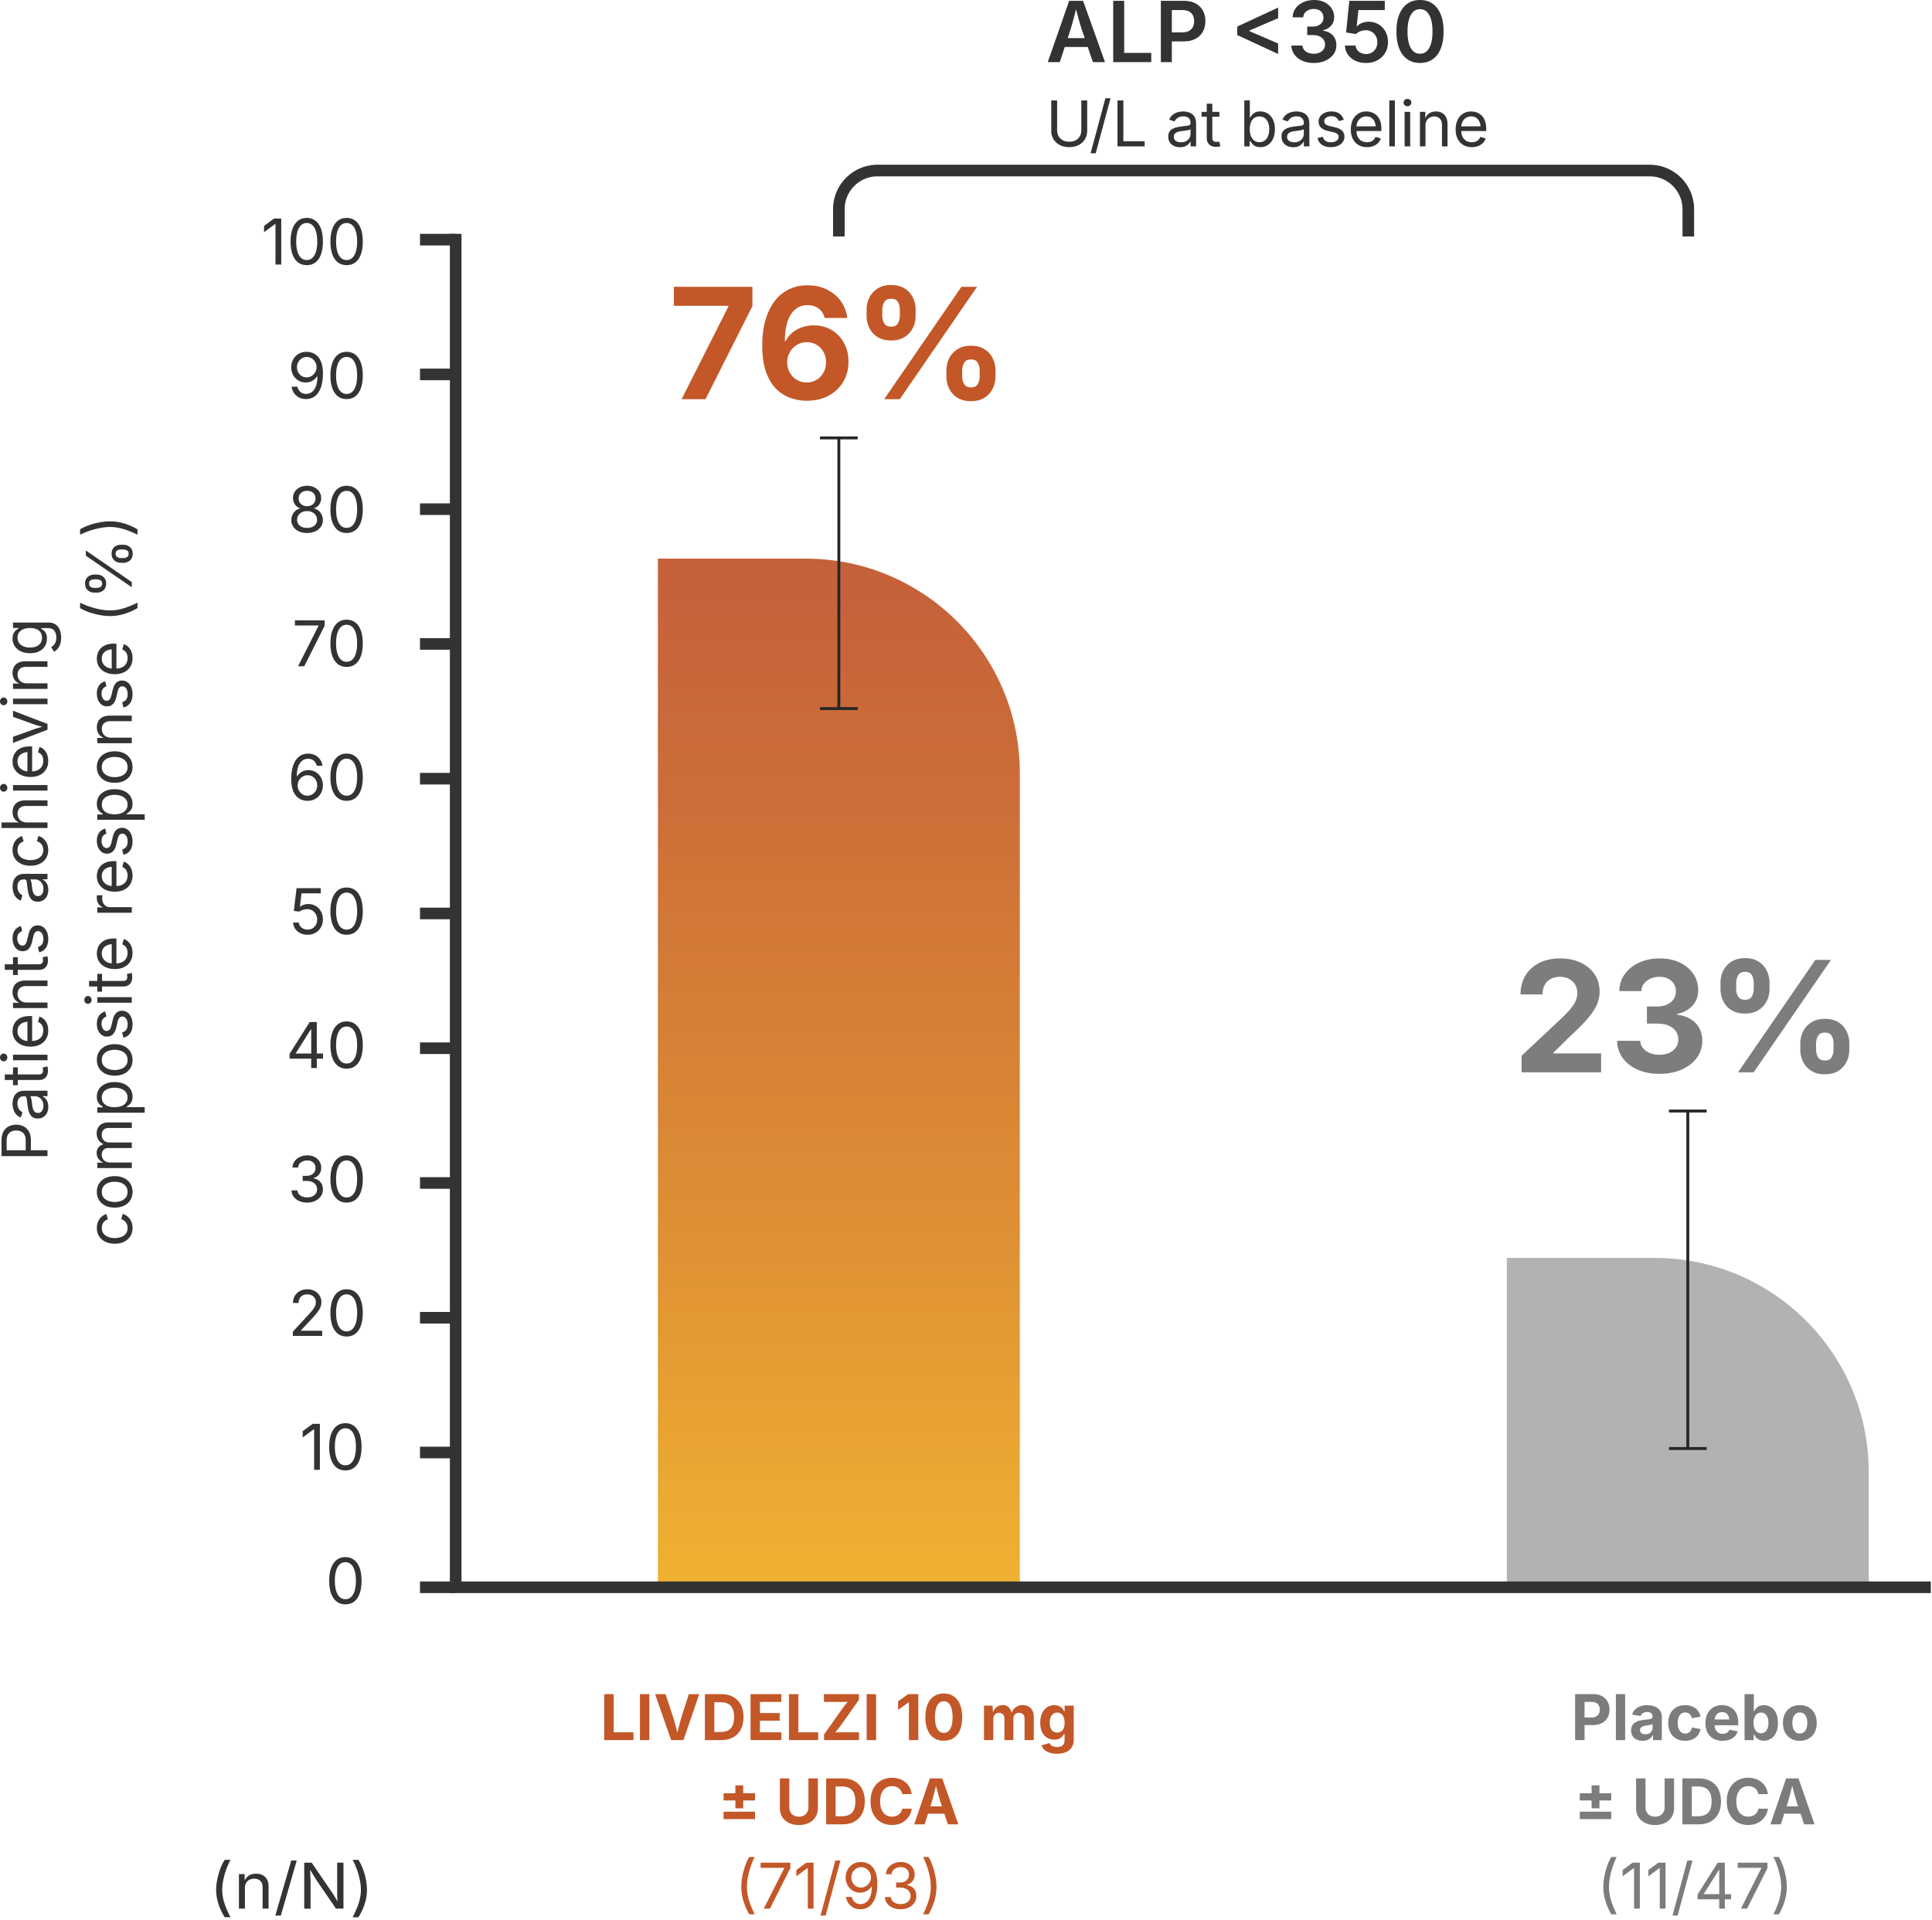 <svg width="333" height="331" viewBox="0 0 333 331" xmlns="http://www.w3.org/2000/svg">
    <defs>
        <linearGradient x1="50%" y1="100.001%" x2="50%" y2="0%" id="ppexagcxsa">
            <stop stop-color="#F0B231" offset="0%"/>
            <stop stop-color="#DE9034" offset="34.5%"/>
            <stop stop-color="#CC6D38" offset="77.1%"/>
            <stop stop-color="#C5603A" offset="100%"/>
        </linearGradient>
    </defs>
    <g fill="none" fill-rule="evenodd">
        <path d="M113.397 96.308h25.478c20.365 0 36.899 16.534 36.899 36.899v140.431h-62.378V96.308h.001z" fill="url(#ppexagcxsa)" fill-rule="nonzero"/>
        <path d="M259.722 216.864H285.2c20.365 0 36.899 16.534 36.899 36.899v19.875h-62.378v-56.775l.001.001z" fill="#B3B2B3" fill-rule="nonzero"/>
        <path d="M290.996 40.766v-4.701a6.664 6.664 0 0 0-6.664-6.664H151.25a6.663 6.663 0 0 0-6.664 6.664v4.701" stroke="#333" stroke-width="2"/>
        <g fill="#333" fill-rule="nonzero">
            <path d="M180.592 10.712 184.28.143h2.404l3.774 10.569h-2.079l-1.879-5.49a45.525 45.525 0 0 1-.575-1.926c-.198-.716-.418-1.531-.659-2.443h.397c-.237.922-.451 1.744-.643 2.465a49.641 49.641 0 0 1-.542 1.904l-1.816 5.49h-2.071.001zm2.149-2.617V6.57h5.568v1.525h-5.568zM191.871 10.712V.143h1.894v8.973h4.667v1.596zM200.085 10.712V.143h3.95c.809 0 1.49.151 2.043.454.554.303.972.717 1.256 1.245.283.527.426 1.127.426 1.798 0 .676-.144 1.277-.43 1.802a3.073 3.073 0 0 1-1.266 1.241c-.559.303-1.244.454-2.058.454h-2.617v-1.56h2.369c.478 0 .869-.083 1.174-.249a1.56 1.56 0 0 0 .674-.688c.145-.293.217-.626.217-1s-.072-.705-.217-.993a1.524 1.524 0 0 0-.678-.674c-.307-.161-.702-.241-1.185-.241h-1.766v8.98h-1.894.002zM213.25 6.04V4.579l7.05-3.27v1.83l-5.021 2.157.063-.1v.234l-.063-.092 5.021 2.156V9.31zM226.443 10.854c-.743 0-1.401-.128-1.976-.383s-1.027-.609-1.358-1.061a2.722 2.722 0 0 1-.525-1.564h1.908c.019.289.114.539.287.752.173.213.403.377.691.493.289.116.612.174.973.174.378 0 .712-.066 1.003-.199.291-.133.521-.318.688-.557a1.4 1.4 0 0 0 .252-.826c0-.321-.085-.605-.256-.851a1.694 1.694 0 0 0-.73-.578c-.316-.14-.7-.209-1.149-.209h-.936V4.584h.936c.369 0 .693-.065.972-.195s.497-.311.653-.542c.156-.231.233-.501.233-.809 0-.298-.067-.558-.202-.78a1.383 1.383 0 0 0-.574-.521 1.908 1.908 0 0 0-.869-.188c-.326 0-.626.058-.9.174-.274.116-.497.28-.667.493-.17.213-.26.471-.27.773h-1.823c.01-.591.179-1.11.508-1.557a3.32 3.32 0 0 1 1.319-1.05c.55-.253 1.167-.38 1.848-.38.704 0 1.316.133 1.837.397a3.03 3.03 0 0 1 1.209 1.061c.286.442.43.93.43 1.464 0 .596-.175 1.095-.525 1.497-.35.402-.811.667-1.383.794V5.3c.492.066.908.212 1.248.436.341.225.6.512.777.862.177.35.266.745.266 1.185 0 .591-.168 1.119-.504 1.582-.335.463-.795.828-1.379 1.092-.584.264-1.255.397-2.011.397h-.001zM235.451 10.854c-.69 0-1.307-.129-1.848-.387a3.228 3.228 0 0 1-1.288-1.067 2.822 2.822 0 0 1-.503-1.554h1.844c.015.289.104.542.27.763.166.22.381.393.646.518s.558.188.88.188c.378 0 .713-.086 1.004-.259.29-.172.52-.412.688-.716.168-.305.252-.656.252-1.053 0-.402-.086-.759-.259-1.071a1.91 1.91 0 0 0-.709-.734 1.998 1.998 0 0 0-1.032-.266c-.322 0-.635.06-.94.181a1.955 1.955 0 0 0-.727.472l-1.717-.276.554-5.448h6.114v1.589h-4.547l-.298 2.809h.057c.198-.232.477-.422.833-.571a3.02 3.02 0 0 1 1.174-.223c.478 0 .92.086 1.327.259.406.172.76.416 1.061.73.3.314.532.685.698 1.11.165.425.248.891.248 1.397 0 .7-.16 1.321-.482 1.862a3.448 3.448 0 0 1-1.333 1.28c-.567.312-1.223.468-1.965.468l-.002-.001zM244.75 10.854c-.852 0-1.58-.214-2.185-.642-.605-.428-1.069-1.045-1.391-1.852-.321-.806-.482-1.781-.482-2.926 0-1.145.162-2.121.486-2.93.323-.809.787-1.428 1.39-1.858.604-.43 1.33-.646 2.182-.646.852 0 1.586.215 2.191.646.605.431 1.069 1.05 1.391 1.858.322.808.482 1.785.482 2.93 0 1.145-.16 2.12-.479 2.926-.319.807-.782 1.423-1.387 1.852-.605.428-1.339.642-2.199.642h.001zm.007-1.589c.459 0 .848-.15 1.167-.451.319-.301.562-.735.73-1.305.168-.57.252-1.261.252-2.075 0-.818-.084-1.513-.252-2.085-.168-.572-.411-1.01-.73-1.312a1.631 1.631 0 0 0-1.167-.454c-.464 0-.854.151-1.174.454-.319.302-.562.74-.73 1.312-.168.572-.252 1.268-.252 2.085 0 .813.083 1.505.248 2.075.166.57.409 1.005.73 1.305.322.3.714.451 1.178.451zM184.297 25.366c-.625 0-1.17-.122-1.637-.367a2.69 2.69 0 0 1-1.082-1.005 2.764 2.764 0 0 1-.383-1.453v-5.229h1.011v5.15c0 .379.084.717.252 1.013.169.296.409.529.722.7.312.17.684.255 1.117.255.433 0 .804-.085 1.114-.255.31-.17.549-.403.715-.7.167-.296.251-.634.251-1.013v-5.15h1.011v5.229c0 .542-.128 1.027-.384 1.453a2.688 2.688 0 0 1-1.077 1.005c-.463.244-1.006.367-1.63.367zM191.409 16.94l-2.554 9.491h-.883l2.553-9.491h.884zM192.612 25.239v-7.927h1.011v7.033h3.67v.894h-4.681zM203.385 25.377c-.376 0-.718-.071-1.024-.213a1.72 1.72 0 0 1-.731-.622c-.18-.273-.271-.605-.271-.995 0-.34.067-.617.202-.83.135-.213.315-.38.54-.503.226-.122.475-.213.748-.274a9.59 9.59 0 0 1 .824-.144c.354-.046.644-.082.867-.106.223-.024.389-.067.497-.128.108-.06.162-.163.162-.308v-.032c0-.248-.046-.458-.138-.63a.926.926 0 0 0-.415-.396 1.544 1.544 0 0 0-.691-.138c-.284 0-.527.044-.729.133a1.5 1.5 0 0 0-.776.74l-.92-.303c.152-.362.357-.645.617-.849.259-.204.544-.349.856-.434.312-.085.62-.127.925-.127.199 0 .425.024.679.072.254.048.498.143.734.285.235.142.431.352.585.63.154.278.231.65.231 1.114v3.921h-.941v-.809h-.064a1.604 1.604 0 0 1-.324.428 1.787 1.787 0 0 1-.58.37 2.232 2.232 0 0 1-.861.149l-.002-.001zm.165-.846c.354 0 .654-.069.898-.208a1.44 1.44 0 0 0 .559-.54c.128-.222.191-.453.191-.694v-.824c-.039.046-.124.087-.255.125a4.21 4.21 0 0 1-.449.098 20.302 20.302 0 0 1-.865.117 3.16 3.16 0 0 0-.646.146c-.201.069-.361.17-.481.303-.121.133-.182.313-.182.54 0 .206.054.378.16.516a.98.98 0 0 0 .436.314c.185.071.396.106.634.106v.001zM210.178 19.291v.819h-3.075v-.819h3.075zm-2.182-1.415h.958v5.82c0 .266.054.46.162.583.108.123.288.184.54.184.061 0 .137-.007.231-.021.094-.014.18-.028.258-.042l.197.809c-.1.035-.213.062-.338.08a2.649 2.649 0 0 1-.375.027c-.515 0-.915-.136-1.203-.407-.287-.271-.431-.65-.431-1.136v-5.895l.001-.002zM217.227 25.366c-.376 0-.679-.064-.91-.194a1.689 1.689 0 0 1-.531-.441 5.123 5.123 0 0 1-.287-.413h-.106v.92h-.926v-7.927h.957v2.931h.075a6.23 6.23 0 0 1 .281-.401c.121-.162.295-.306.521-.434.228-.128.534-.191.921-.191.496 0 .934.124 1.311.372.378.249.674.602.889 1.062.215.46.322 1.003.322 1.63 0 .631-.106 1.178-.319 1.639-.213.461-.508.817-.886 1.069a2.309 2.309 0 0 1-1.312.377v.001zm-.144-.856c.372 0 .684-.1.934-.3.25-.2.438-.47.563-.809.126-.339.189-.716.189-1.131 0-.411-.062-.783-.187-1.114a1.766 1.766 0 0 0-.562-.79c-.25-.195-.562-.292-.938-.292-.365 0-.672.092-.92.276a1.679 1.679 0 0 0-.562.769 3.203 3.203 0 0 0-.189 1.151c0 .439.064.829.192 1.166.127.337.316.6.566.79.25.19.554.285.912.285l.002-.001zM222.908 25.377c-.376 0-.718-.071-1.024-.213a1.72 1.72 0 0 1-.731-.622c-.18-.273-.271-.605-.271-.995 0-.34.067-.617.202-.83.135-.213.315-.38.54-.503.226-.122.475-.213.748-.274a9.59 9.59 0 0 1 .824-.144c.354-.046.644-.082.867-.106.223-.024.389-.067.497-.128.108-.06.162-.163.162-.308v-.032c0-.248-.046-.458-.138-.63a.926.926 0 0 0-.415-.396 1.544 1.544 0 0 0-.691-.138c-.284 0-.527.044-.729.133a1.5 1.5 0 0 0-.776.74l-.92-.303c.152-.362.357-.645.617-.849.259-.204.544-.349.856-.434.312-.085.62-.127.925-.127.199 0 .425.024.679.072.254.048.498.143.734.285.235.142.431.352.585.63.154.278.231.65.231 1.114v3.921h-.941v-.809h-.064a1.604 1.604 0 0 1-.324.428 1.787 1.787 0 0 1-.58.37 2.232 2.232 0 0 1-.861.149l-.002-.001zm.165-.846c.354 0 .654-.069.898-.208a1.44 1.44 0 0 0 .559-.54c.128-.222.191-.453.191-.694v-.824c-.039.046-.124.087-.255.125a4.21 4.21 0 0 1-.449.098 20.302 20.302 0 0 1-.865.117 3.16 3.16 0 0 0-.646.146c-.201.069-.361.17-.481.303-.121.133-.182.313-.182.54 0 .206.054.378.16.516a.98.98 0 0 0 .436.314c.185.071.396.106.634.106v.001zM229.383 25.366c-.408 0-.771-.059-1.088-.178a1.926 1.926 0 0 1-.785-.529 1.855 1.855 0 0 1-.415-.862l.91-.218c.085.326.245.565.481.718.235.152.531.229.886.229.415 0 .745-.088.992-.266.246-.177.369-.388.369-.633a.679.679 0 0 0-.215-.514c-.144-.136-.363-.238-.657-.306l-.989-.234c-.539-.128-.94-.326-1.202-.593-.263-.268-.394-.611-.394-1.03 0-.34.096-.641.287-.901.191-.26.453-.465.784-.612a2.767 2.767 0 0 1 1.131-.221c.407 0 .754.061 1.04.184.285.122.518.291.696.505.18.214.313.462.402.742l-.867.224a1.54 1.54 0 0 0-.407-.58c-.189-.173-.476-.26-.859-.26-.354 0-.649.082-.886.245-.235.163-.354.369-.354.617 0 .22.08.396.239.529.16.133.413.24.761.322l.899.213c.539.127.938.325 1.197.593.259.268.388.606.388 1.014 0 .348-.099.657-.295.928a1.983 1.983 0 0 1-.825.641c-.353.156-.761.234-1.226.234l.002-.001zM235.612 25.366c-.574 0-1.07-.127-1.487-.383a2.548 2.548 0 0 1-.963-1.069c-.225-.458-.337-.991-.337-1.601s.109-1.147.329-1.612a2.59 2.59 0 0 1 .934-1.09c.403-.262.874-.394 1.413-.394.315 0 .627.052.934.157.307.105.585.273.835.505.25.232.449.538.599.918.148.379.224.844.224 1.394v.399h-4.618v-.809h4.102l-.446.298c0-.39-.062-.737-.184-1.04a1.582 1.582 0 0 0-.546-.713c-.241-.172-.541-.258-.898-.258s-.665.088-.921.263c-.255.176-.45.404-.585.687a2.072 2.072 0 0 0-.202.907v.538c0 .439.076.813.229 1.12.153.307.366.539.642.697.274.158.593.237.955.237.233 0 .446-.034.638-.101a1.308 1.308 0 0 0 .814-.814l.926.255a1.954 1.954 0 0 1-.469.788c-.22.227-.492.404-.816.532a2.97 2.97 0 0 1-1.099.191l-.003-.002zM240.421 17.312v7.927h-.957v-7.927zM242.586 18.317a.657.657 0 0 1-.468-.186.593.593 0 0 1-.196-.447c0-.177.065-.327.196-.45a.664.664 0 0 1 .468-.184c.185 0 .343.062.474.184a.59.59 0 0 1 .197.45.59.59 0 0 1-.197.447.665.665 0 0 1-.474.186zm-.483 6.922v-5.948h.957v5.948h-.957zM245.698 21.674v3.564h-.957V19.29h.92l.006 1.442h-.134c.182-.55.439-.94.774-1.17.335-.23.728-.346 1.179-.346.4 0 .752.083 1.053.247.302.165.537.414.705.745.169.332.253.749.253 1.252v3.777h-.958V21.54c0-.458-.119-.816-.358-1.075-.24-.259-.567-.388-.981-.388-.284 0-.54.062-.767.186a1.341 1.341 0 0 0-.537.542c-.132.238-.197.527-.197.867l-.001.002zM253.679 25.366c-.574 0-1.07-.127-1.487-.383a2.548 2.548 0 0 1-.963-1.069c-.225-.458-.337-.991-.337-1.601s.109-1.147.329-1.612a2.59 2.59 0 0 1 .934-1.09c.403-.262.874-.394 1.413-.394.315 0 .627.052.934.157.307.105.585.273.835.505.25.232.449.538.599.918.148.379.224.844.224 1.394v.399h-4.618v-.809h4.102l-.446.298c0-.39-.062-.737-.184-1.04a1.582 1.582 0 0 0-.546-.713c-.241-.172-.541-.258-.898-.258s-.665.088-.921.263c-.255.176-.45.404-.585.687a2.072 2.072 0 0 0-.202.907v.538c0 .439.076.813.229 1.12.153.307.366.539.642.697.274.158.593.237.955.237.233 0 .446-.034.638-.101a1.308 1.308 0 0 0 .814-.814l.926.255a1.954 1.954 0 0 1-.469.788c-.22.227-.492.404-.816.532a2.97 2.97 0 0 1-1.099.191l-.003-.002z"/>
        </g>
        <g stroke="#262626" stroke-width=".5">
            <path d="M141.339 75.494h6.493M141.339 122.159h6.493M144.585 75.494v46.665"/>
        </g>
        <g stroke="#262626" stroke-width=".5">
            <path d="M287.664 191.537h6.493M287.664 249.72h6.493M290.911 191.537v58.183"/>
        </g>
        <g fill="#C35728" fill-rule="nonzero">
            <path d="m117.476 68.824 8.062-15.969v-.13h-9.389v-3.277h13.537v3.329l-8.089 16.047h-4.122zM139.051 69.084a8.39 8.39 0 0 1-2.848-.494 6.54 6.54 0 0 1-2.464-1.593c-.725-.732-1.299-1.706-1.724-2.919-.425-1.213-.637-2.709-.637-4.486 0-1.63.182-3.086.546-4.37.364-1.283.889-2.375 1.573-3.277a6.836 6.836 0 0 1 2.471-2.055c.963-.468 2.037-.702 3.226-.702 1.274 0 2.401.249 3.381.748s1.771 1.17 2.373 2.016a6.035 6.035 0 0 1 1.086 2.868h-3.901c-.164-.685-.505-1.225-1.021-1.619-.516-.394-1.155-.592-1.918-.592-.85 0-1.567.251-2.152.754-.585.503-1.025 1.216-1.32 2.139-.295.923-.441 2.022-.441 3.296h.13a4.727 4.727 0 0 1 1.177-1.457 5.196 5.196 0 0 1 1.684-.93 6.24 6.24 0 0 1 2.003-.318c1.145 0 2.165.267 3.062.8a5.748 5.748 0 0 1 2.126 2.217c.521.945.78 2.024.78 3.238 0 1.309-.304 2.471-.91 3.485-.606 1.015-1.448 1.81-2.522 2.387-1.075.577-2.328.865-3.759.865l-.001-.001zm-.026-3.147c.642 0 1.214-.154 1.716-.462a3.378 3.378 0 0 0 1.197-1.249c.294-.524.441-1.116.441-1.775a3.58 3.58 0 0 0-.429-1.755 3.285 3.285 0 0 0-1.184-1.242c-.503-.308-1.075-.461-1.717-.461a3.21 3.21 0 0 0-1.326.273 3.448 3.448 0 0 0-1.788 1.859 3.531 3.531 0 0 0-.254 1.34c0 .633.144 1.211.43 1.736.286.525.683.945 1.189 1.261a3.187 3.187 0 0 0 1.724.475h.001zM153.591 58.693c-.919 0-1.693-.195-2.321-.585a3.764 3.764 0 0 1-1.424-1.561 4.722 4.722 0 0 1-.481-2.12v-1.015c0-.78.164-1.493.494-2.139a3.87 3.87 0 0 1 1.437-1.554c.629-.39 1.394-.585 2.296-.585.919 0 1.69.195 2.314.585.624.39 1.099.908 1.424 1.554.325.646.487 1.359.487 2.139v1.015c0 .78-.164 1.493-.494 2.139a3.83 3.83 0 0 1-1.43 1.547c-.625.386-1.392.579-2.302.579v.001zm0-2.38c.58 0 .977-.195 1.189-.585a2.68 2.68 0 0 0 .318-1.3v-1.015c0-.468-.102-.904-.306-1.307-.203-.403-.604-.605-1.202-.605-.572 0-.969.204-1.19.611a2.688 2.688 0 0 0-.331 1.3v1.015c0 .477.11.91.331 1.3.222.39.618.585 1.19.585l.001.001zm-1.196 12.511 13.315-19.376h2.692l-13.316 19.376h-2.691zm14.954.338c-.91 0-1.68-.195-2.308-.585a3.815 3.815 0 0 1-1.431-1.561 4.661 4.661 0 0 1-.487-2.12v-1.014c0-.78.164-1.494.494-2.139a3.857 3.857 0 0 1 1.443-1.554c.632-.39 1.396-.585 2.288-.585.928 0 1.704.195 2.328.585.624.39 1.097.908 1.417 1.554a4.74 4.74 0 0 1 .481 2.139v1.014c0 .771-.162 1.482-.487 2.133a3.772 3.772 0 0 1-1.431 1.554c-.629.386-1.398.579-2.309.579h.002zm0-2.38c.581 0 .978-.195 1.19-.585.212-.39.318-.823.318-1.3v-1.014c0-.468-.102-.904-.306-1.307-.204-.403-.604-.604-1.203-.604-.572 0-.967.204-1.183.611a2.728 2.728 0 0 0-.325 1.301v1.014c0 .477.108.91.325 1.3.216.39.61.585 1.183.585l.001-.001z"/>
        </g>
        <g fill="#7D7D7D" fill-rule="nonzero">
            <path d="M262.262 184.867v-2.861l6.866-6.437c.59-.572 1.086-1.09 1.489-1.554.403-.464.711-.919.923-1.365.213-.447.319-.93.319-1.45 0-.581-.13-1.079-.391-1.496a2.598 2.598 0 0 0-1.066-.962c-.451-.225-.967-.338-1.547-.338-.599 0-1.123.122-1.574.364-.45.243-.798.589-1.04 1.04-.243.451-.364.993-.364 1.625h-3.797c0-1.257.288-2.351.864-3.283.577-.932 1.377-1.652 2.399-2.159 1.023-.507 2.202-.761 3.537-.761 1.37 0 2.566.245 3.59.734 1.022.49 1.818 1.164 2.386 2.022.568.858.852 1.847.852 2.965 0 .72-.141 1.431-.422 2.133-.282.702-.785 1.489-1.509 2.36-.725.871-1.749 1.914-3.075 3.127l-2.927 2.887v.143h8.193v3.264h-13.707l.001.002zM286.008 185.127c-1.404 0-2.65-.241-3.738-.722s-1.946-1.151-2.575-2.009c-.628-.858-.951-1.847-.969-2.965h3.992c.026.485.185.908.475 1.268.291.36.684.64 1.178.839.494.2 1.044.299 1.651.299.642 0 1.205-.111 1.69-.332a2.748 2.748 0 0 0 1.145-.93c.277-.398.416-.862.416-1.391 0-.538-.146-1.01-.436-1.417-.291-.408-.705-.726-1.242-.956-.537-.229-1.184-.345-1.938-.345h-1.795v-2.952h1.795c.633 0 1.189-.111 1.671-.332.481-.221.856-.525 1.125-.911s.403-.839.403-1.359c0-.502-.117-.94-.352-1.313a2.41 2.41 0 0 0-.981-.877c-.421-.212-.913-.319-1.477-.319-.564 0-1.079.102-1.547.306a2.855 2.855 0 0 0-1.132.852 2.1 2.1 0 0 0-.442 1.301h-3.823c.018-1.101.332-2.076.943-2.926.611-.85 1.441-1.513 2.49-1.99 1.049-.477 2.228-.715 3.537-.715 1.326 0 2.488.243 3.485.728.997.486 1.771 1.14 2.321 1.964.55.824.825 1.738.825 2.744 0 1.084-.336 1.99-1.008 2.718-.672.729-1.545 1.197-2.62 1.405v.143c.937.121 1.728.386 2.373.793.646.408 1.134.928 1.463 1.561.33.633.494 1.353.494 2.159 0 1.092-.316 2.068-.949 2.926-.633.858-1.506 1.532-2.62 2.022-1.114.49-2.391.735-3.83.735l.002-.002zM300.77 174.737c-.919 0-1.693-.195-2.321-.585a3.764 3.764 0 0 1-1.424-1.561 4.722 4.722 0 0 1-.481-2.12v-1.015c0-.78.164-1.493.494-2.139a3.87 3.87 0 0 1 1.437-1.554c.629-.39 1.394-.585 2.296-.585.919 0 1.69.195 2.314.585.624.39 1.099.908 1.424 1.554.325.646.487 1.359.487 2.139v1.015c0 .78-.164 1.493-.494 2.139a3.83 3.83 0 0 1-1.43 1.547c-.625.386-1.392.579-2.302.579v.001zm0-2.38c.58 0 .977-.195 1.189-.585a2.68 2.68 0 0 0 .318-1.3v-1.015c0-.468-.102-.904-.306-1.307-.203-.403-.604-.605-1.202-.605-.572 0-.969.204-1.19.611a2.688 2.688 0 0 0-.331 1.3v1.015c0 .477.11.91.331 1.3.222.39.618.585 1.19.585l.001.001zm-1.197 12.51 13.315-19.376h2.692l-13.316 19.376h-2.691zm14.954.338c-.91 0-1.68-.195-2.308-.585a3.815 3.815 0 0 1-1.431-1.561 4.661 4.661 0 0 1-.487-2.12v-1.014c0-.78.164-1.494.494-2.139a3.857 3.857 0 0 1 1.443-1.554c.632-.39 1.396-.585 2.288-.585.928 0 1.704.195 2.328.585.624.39 1.097.908 1.417 1.554a4.74 4.74 0 0 1 .481 2.139v1.014c0 .771-.162 1.482-.487 2.133a3.772 3.772 0 0 1-1.431 1.554c-.629.386-1.398.579-2.309.579h.002zm0-2.379c.581 0 .978-.195 1.19-.585.212-.39.318-.823.318-1.3v-1.014c0-.468-.102-.904-.306-1.307-.204-.403-.604-.604-1.203-.604-.572 0-.967.204-1.183.611a2.728 2.728 0 0 0-.325 1.301v1.014c0 .477.108.91.325 1.3.216.39.61.585 1.183.585l.001-.001z"/>
        </g>
        <g fill="#333" fill-rule="nonzero">
            <path d="M8.188 199.309H.261v-2.713c0-.617.112-1.125.338-1.524.226-.399.527-.695.907-.889.379-.193.805-.29 1.276-.29s.899.097 1.282.29c.383.193.688.489.915.886.228.397.341.905.341 1.521v1.921h-.889v-1.873c0-.418-.072-.755-.216-1.011a1.287 1.287 0 0 0-.59-.556 1.98 1.98 0 0 0-.844-.173c-.313 0-.591.058-.838.173-.246.115-.44.301-.582.559-.142.258-.213.597-.213 1.019v1.649h7.038v1.011h.002zM8.326 190.802c0 .376-.071.718-.213 1.024-.142.306-.35.55-.623.731-.272.181-.604.271-.994.271-.341 0-.617-.067-.83-.202a1.436 1.436 0 0 1-.503-.54 2.856 2.856 0 0 1-.274-.748c-.06-.273-.107-.548-.144-.825a50.741 50.741 0 0 1-.106-.867c-.024-.223-.066-.389-.127-.498-.061-.108-.163-.162-.309-.162h-.032c-.248 0-.458.046-.63.138a.916.916 0 0 0-.396.415c-.093.185-.139.415-.139.692 0 .284.045.526.133.729a1.5 1.5 0 0 0 .739.777l-.303.92c-.361-.152-.645-.358-.849-.617a2.384 2.384 0 0 1-.434-.856 3.514 3.514 0 0 1-.128-.926c0-.199.024-.425.072-.678a2.24 2.24 0 0 1 .284-.734 1.65 1.65 0 0 1 .631-.585c.278-.154.649-.231 1.114-.231h3.921v.941h-.809v.064c.139.067.281.176.428.325.147.149.271.342.37.58.1.238.149.525.149.862h.002zm-.846-.165c0-.355-.068-.654-.207-.899a1.454 1.454 0 0 0-.54-.559 1.378 1.378 0 0 0-.694-.191h-.824c.046.039.088.124.125.255.037.131.07.281.099.45.029.169.052.332.071.489.019.157.035.283.045.375.029.23.077.446.146.646.069.2.171.361.304.481.133.12.312.181.54.181a.826.826 0 0 0 .516-.159.97.97 0 0 0 .314-.437c.07-.184.105-.396.105-.633v.001zM.825 186.19v-.958h5.819c.267 0 .46-.054.583-.163.122-.108.184-.288.184-.54 0-.06-.008-.137-.021-.231-.015-.094-.028-.18-.043-.258l.809-.197c.036.099.062.212.08.338.018.126.026.251.026.375 0 .514-.136.915-.406 1.202-.271.288-.65.431-1.137.431H.825v.001zm1.415-2.181h.819v3.075H2.24v-3.075zM1.267 182.301a.654.654 0 0 1-.187.468.596.596 0 0 1-.447.197.587.587 0 0 1-.449-.197.666.666 0 0 1-.184-.468c0-.184.062-.342.184-.474a.59.59 0 0 1 .449-.197c.174 0 .323.066.447.197s.187.29.187.474zm6.921.484H2.241v-.958h5.947v.958zM8.315 177.646c0 .575-.128 1.07-.383 1.487a2.541 2.541 0 0 1-1.069.963c-.458.225-.991.338-1.602.338-.611 0-1.147-.11-1.612-.33a2.593 2.593 0 0 1-1.091-.934c-.262-.402-.394-.873-.394-1.412 0-.316.053-.627.157-.934.104-.307.273-.585.506-.835.231-.25.538-.45.917-.599.38-.149.845-.223 1.395-.223h.398v4.618h-.809v-4.102l.298.447c-.39 0-.736.061-1.04.184a1.574 1.574 0 0 0-.713.545c-.172.241-.258.541-.258.899s.088.665.264.92c.175.255.404.451.686.585.282.135.585.202.907.202h.537c.44 0 .813-.076 1.12-.229.307-.152.539-.366.697-.641.157-.275.236-.593.236-.955 0-.234-.033-.447-.101-.638a1.31 1.31 0 0 0-.815-.814l.256-.926c.298.092.56.248.787.468.227.22.404.492.532.816.127.325.191.691.191 1.099l.003.001zM4.623 172.836h3.564v.958H2.24v-.92l1.441-.005v.133c-.55-.181-.939-.439-1.171-.774a2.031 2.031 0 0 1-.346-1.178c0-.401.083-.752.248-1.054.165-.301.413-.536.744-.705.332-.168.75-.253 1.253-.253h3.777v.958H4.489c-.458 0-.815.12-1.074.359-.26.239-.389.566-.389.981 0 .284.062.539.187.766.124.227.305.406.542.537.238.131.526.197.867.197h.001zM.825 167.198v-.958h5.819c.267 0 .46-.054.583-.163.122-.108.184-.288.184-.54 0-.06-.008-.137-.021-.231-.015-.094-.028-.18-.043-.258l.809-.197c.036.099.062.212.08.338.018.126.026.251.026.375 0 .514-.136.915-.406 1.202-.271.288-.65.431-1.137.431H.825v.001zm1.415-2.181h.819v3.075H2.24v-3.075zM8.315 161.877c0 .408-.06.771-.179 1.088a1.91 1.91 0 0 1-.529.785 1.842 1.842 0 0 1-.861.415l-.219-.91c.327-.085.566-.246.719-.481.153-.235.229-.531.229-.886 0-.415-.089-.746-.266-.992-.178-.247-.389-.37-.634-.37a.682.682 0 0 0-.513.215c-.137.143-.239.363-.307.657l-.233.989c-.128.539-.325.94-.594 1.203-.268.262-.61.394-1.029.394-.34 0-.641-.096-.901-.287a1.908 1.908 0 0 1-.612-.785 2.78 2.78 0 0 1-.221-1.131c0-.408.062-.754.184-1.04.123-.285.291-.518.506-.697.215-.179.462-.313.742-.402l.224.867a1.53 1.53 0 0 0-.58.407c-.174.189-.261.476-.261.859 0 .355.081.65.244.886.163.236.369.354.617.354.221 0 .396-.08.529-.239.134-.16.24-.413.322-.761l.213-.899c.128-.539.325-.938.593-1.197.268-.259.605-.388 1.014-.388.348 0 .657.098.929.295.271.197.484.472.641.825.157.353.234.762.234 1.226h-.001zM8.326 153.419c0 .376-.071.718-.213 1.024-.142.306-.35.55-.623.731-.272.181-.604.271-.994.271-.341 0-.617-.067-.83-.202a1.436 1.436 0 0 1-.503-.54 2.856 2.856 0 0 1-.274-.748c-.06-.273-.107-.548-.144-.825a50.741 50.741 0 0 1-.106-.867c-.024-.223-.066-.389-.127-.498-.061-.108-.163-.162-.309-.162h-.032c-.248 0-.458.046-.63.138a.916.916 0 0 0-.396.415c-.093.185-.139.415-.139.692 0 .284.045.526.133.729a1.5 1.5 0 0 0 .739.777l-.303.92c-.361-.152-.645-.358-.849-.617a2.384 2.384 0 0 1-.434-.856 3.514 3.514 0 0 1-.128-.926c0-.199.024-.425.072-.678a2.24 2.24 0 0 1 .284-.734 1.65 1.65 0 0 1 .631-.585c.278-.154.649-.231 1.114-.231h3.921v.941h-.809v.064c.139.067.281.176.428.325.147.149.271.342.37.58.1.238.149.525.149.862h.002zm-.846-.165c0-.355-.068-.654-.207-.899a1.454 1.454 0 0 0-.54-.559 1.378 1.378 0 0 0-.694-.191h-.824c.046.039.088.124.125.255.037.131.07.281.099.45.029.169.052.332.071.489.019.157.035.283.045.375.029.23.077.446.146.646.069.2.171.361.304.481.133.12.312.181.54.181a.826.826 0 0 0 .516-.159.97.97 0 0 0 .314-.437c.07-.184.105-.396.105-.633v.001zM8.315 146.545c0 .539-.128 1.012-.383 1.418a2.592 2.592 0 0 1-1.075.95c-.461.227-.996.34-1.606.34-.621 0-1.162-.113-1.625-.34a2.572 2.572 0 0 1-1.077-.95c-.256-.406-.384-.879-.384-1.418 0-.287.037-.559.112-.814.074-.255.182-.488.321-.699.141-.211.312-.393.517-.545.205-.152.436-.27.694-.351l.261.92a1.409 1.409 0 0 0-.972.953 1.791 1.791 0 0 0-.077.537c0 .397.104.724.312.979.208.255.479.445.816.569.337.124.704.186 1.102.186.39 0 .753-.062 1.088-.186.335-.124.605-.314.812-.569.205-.255.309-.582.309-.979 0-.198-.027-.381-.08-.548a1.49 1.49 0 0 0-.227-.444 1.388 1.388 0 0 0-.348-.327 1.532 1.532 0 0 0-.442-.197l.261-.915c.267.078.503.194.711.349.207.154.385.338.531.55.147.213.26.449.336.708.076.259.114.534.114.824l-.001-.001zM4.623 141.784h3.564v.958H.261v-.958h3.421v.165c-.55-.181-.939-.439-1.171-.774a2.031 2.031 0 0 1-.346-1.178c0-.401.083-.753.248-1.056.165-.303.413-.539.744-.708.332-.168.75-.253 1.253-.253h3.777v.963H4.49c-.458 0-.815.12-1.074.359-.26.239-.389.566-.389.981 0 .284.062.539.187.766.124.227.305.406.542.537.238.131.526.197.867.197v.001zM1.267 135.815a.654.654 0 0 1-.187.468.596.596 0 0 1-.447.197.587.587 0 0 1-.449-.197.666.666 0 0 1-.184-.468c0-.184.062-.342.184-.474a.59.59 0 0 1 .449-.197c.174 0 .323.066.447.197s.187.29.187.474zm6.921.485H2.241v-.958h5.947v.958zM8.315 131.161c0 .575-.128 1.07-.383 1.487a2.541 2.541 0 0 1-1.069.963c-.458.225-.991.338-1.602.338-.611 0-1.147-.11-1.612-.33a2.593 2.593 0 0 1-1.091-.934c-.262-.402-.394-.873-.394-1.412 0-.316.053-.627.157-.934.104-.307.273-.585.506-.835.231-.25.538-.45.917-.599.38-.149.845-.223 1.395-.223h.398v4.618h-.809v-4.102l.298.447c-.39 0-.736.061-1.04.184a1.574 1.574 0 0 0-.713.545c-.172.241-.258.541-.258.899s.088.665.264.92c.175.255.404.451.686.585.282.135.585.202.907.202h.537c.44 0 .813-.076 1.12-.229.307-.152.539-.366.697-.641.157-.275.236-.593.236-.955 0-.234-.033-.447-.101-.638a1.31 1.31 0 0 0-.815-.814l.256-.926c.298.092.56.248.787.468.227.22.404.492.532.816.127.325.191.691.191 1.099l.003.001zM8.188 125.803l-5.947 2.272v-1.048l3.526-1.266c.365-.135.73-.249 1.094-.343a26.97 26.97 0 0 0 1.056-.295v.351a26.49 26.49 0 0 0-1.056-.295 12.578 12.578 0 0 1-1.094-.338l-3.526-1.266v-1.048l5.947 2.271v1.005zM1.267 120.914a.654.654 0 0 1-.187.468.596.596 0 0 1-.447.197.587.587 0 0 1-.449-.197.666.666 0 0 1-.184-.468c0-.184.062-.342.184-.474a.59.59 0 0 1 .449-.197c.174 0 .323.066.447.197s.187.29.187.474zm6.921.484H2.241v-.958h5.947v.958zM4.623 117.802h3.564v.958H2.24v-.92l1.441-.005v.133c-.55-.181-.939-.439-1.171-.774a2.031 2.031 0 0 1-.346-1.178c0-.401.083-.752.248-1.054.165-.301.413-.536.744-.705.332-.168.75-.253 1.253-.253h3.777v.958H4.489c-.458 0-.815.12-1.074.359-.26.239-.389.566-.389.981 0 .284.062.539.187.766.124.227.305.406.542.537.238.131.526.197.867.197h.001zM10.539 109.913c0 .44-.056.82-.168 1.141a2.33 2.33 0 0 1-1.045 1.306l-.5-.777c.113-.085.239-.19.377-.316.139-.126.257-.296.354-.511.097-.215.146-.496.146-.843 0-.475-.114-.866-.341-1.173-.228-.307-.585-.46-1.074-.46H7.096v.09c.114.068.248.163.404.285.156.123.294.298.412.527.119.229.179.535.179.917 0 .476-.112.903-.338 1.282a2.359 2.359 0 0 1-.987.899c-.433.22-.959.33-1.579.33-.614 0-1.146-.108-1.599-.325a2.513 2.513 0 0 1-1.051-.896 2.342 2.342 0 0 1-.373-1.311c0-.383.063-.689.189-.918a1.65 1.65 0 0 1 .434-.529c.163-.124.298-.22.404-.287v-.09h-.952v-.931h6.102c.511 0 .929.115 1.253.346.324.231.562.542.716.934.152.392.229.829.229 1.312v-.002zm-3.299.026c0-.362-.082-.667-.247-.915a1.513 1.513 0 0 0-.713-.564c-.311-.128-.682-.192-1.114-.192a3.04 3.04 0 0 0-1.115.189c-.32.126-.572.313-.755.562-.183.248-.274.555-.274.92 0 .376.097.689.29.941.193.252.451.441.774.566.322.126.683.189 1.08.189.407 0 .768-.064 1.08-.191.312-.128.556-.317.731-.569.175-.252.263-.564.263-.936zM22.843 211.704c0 .539-.128 1.012-.383 1.418a2.592 2.592 0 0 1-1.075.95c-.461.227-.996.34-1.606.34-.621 0-1.162-.113-1.625-.34a2.572 2.572 0 0 1-1.077-.95c-.256-.406-.384-.879-.384-1.418 0-.287.037-.559.112-.814.074-.255.182-.488.321-.699.141-.211.312-.393.517-.545.205-.152.436-.27.694-.351l.261.92a1.409 1.409 0 0 0-.972.953 1.791 1.791 0 0 0-.077.537c0 .397.104.724.312.979.208.255.479.445.816.569.337.124.704.186 1.102.186.39 0 .753-.062 1.088-.186.335-.124.605-.314.812-.569.205-.255.309-.582.309-.979 0-.198-.027-.381-.08-.548a1.49 1.49 0 0 0-.227-.444 1.388 1.388 0 0 0-.348-.327 1.532 1.532 0 0 0-.442-.197l.261-.915c.267.078.503.194.711.349.207.154.385.338.531.55.147.213.26.449.336.708.076.259.114.534.114.824l-.001-.001zM22.843 205.48c0 .539-.128 1.012-.383 1.418a2.592 2.592 0 0 1-1.075.95c-.461.227-.996.34-1.606.34-.621 0-1.162-.113-1.625-.34a2.572 2.572 0 0 1-1.077-.95c-.256-.406-.384-.879-.384-1.418 0-.542.128-1.018.384-1.426a2.57 2.57 0 0 1 1.077-.952c.463-.227 1.004-.34 1.625-.34.61 0 1.146.113 1.606.34.46.227.819.544 1.075.952.255.408.383.883.383 1.426zm-.857 0c0-.4-.104-.73-.309-.989a1.82 1.82 0 0 0-.812-.575 3.112 3.112 0 0 0-1.088-.186c-.394 0-.76.062-1.099.186a1.83 1.83 0 0 0-.819.575c-.207.259-.312.589-.312.989 0 .397.104.724.312.979.208.255.479.445.816.569.337.124.704.186 1.102.186.39 0 .753-.062 1.088-.186.335-.124.605-.314.812-.569.205-.255.309-.582.309-.979zM22.715 201.368h-5.947v-.931l1.329-.005v.075a2 2 0 0 1-.8-.386 1.726 1.726 0 0 1-.636-1.354c0-.433.133-.783.398-1.051.267-.268.615-.44 1.048-.519v.127a1.782 1.782 0 0 1-.771-.388 1.906 1.906 0 0 1-.5-.684 2.18 2.18 0 0 1-.175-.875c0-.344.074-.658.223-.942.149-.284.375-.51.676-.678.302-.168.683-.253 1.145-.253h4.011v.958h-3.984c-.43 0-.736.121-.921.361a1.348 1.348 0 0 0-.276.841c0 .266.056.496.168.689.111.193.265.342.46.447.195.105.418.157.67.157h3.884v.958h-4.08c-.33 0-.596.11-.798.33-.202.22-.304.499-.304.835 0 .23.054.448.162.651.108.204.269.368.481.492.212.124.478.186.793.186h3.745v.958l-.001.001zM24.938 191.824h-8.171v-.926h.952v-.106a7.063 7.063 0 0 1-.402-.282 1.644 1.644 0 0 1-.434-.521c-.127-.227-.191-.534-.191-.92 0-.497.124-.934.373-1.312.248-.377.602-.674 1.061-.888.46-.215 1.003-.322 1.631-.322.632 0 1.178.106 1.639.319.461.213.817.508 1.069.886s.378.815.378 1.312c0 .376-.065.679-.194.91-.13.23-.276.408-.441.532-.165.124-.303.22-.412.287v.074h3.144v.958l-.002-.001zm-2.952-2.618c0-.373-.101-.684-.301-.934-.2-.25-.47-.438-.809-.564a3.226 3.226 0 0 0-1.131-.189 3.14 3.14 0 0 0-1.114.187 1.76 1.76 0 0 0-.79.561c-.195.25-.293.563-.293.939 0 .365.093.672.277.92.184.248.44.436.769.561.328.126.712.189 1.151.189.439 0 .828-.064 1.165-.191.337-.127.601-.316.79-.566.19-.25.285-.554.285-.913h.001zM22.843 182.732c0 .539-.128 1.012-.383 1.418a2.592 2.592 0 0 1-1.075.95c-.461.227-.996.34-1.606.34-.621 0-1.162-.113-1.625-.34a2.572 2.572 0 0 1-1.077-.95c-.256-.406-.384-.879-.384-1.418 0-.542.128-1.018.384-1.426a2.57 2.57 0 0 1 1.077-.952c.463-.227 1.004-.34 1.625-.34.61 0 1.146.113 1.606.34.46.227.819.544 1.075.952.255.408.383.883.383 1.426zm-.857 0c0-.4-.104-.73-.309-.989a1.82 1.82 0 0 0-.812-.575 3.112 3.112 0 0 0-1.088-.186c-.394 0-.76.062-1.099.186a1.83 1.83 0 0 0-.819.575c-.207.259-.312.589-.312.989 0 .397.104.724.312.979.208.255.479.445.816.569.337.124.704.186 1.102.186.39 0 .753-.062 1.088-.186.335-.124.605-.314.812-.569.205-.255.309-.582.309-.979zM22.843 176.598c0 .408-.06.771-.179 1.088a1.91 1.91 0 0 1-.529.785 1.842 1.842 0 0 1-.861.415l-.219-.91c.327-.085.566-.246.719-.481.153-.235.229-.531.229-.886 0-.415-.089-.746-.266-.992-.178-.247-.389-.37-.634-.37a.682.682 0 0 0-.513.215c-.137.143-.239.363-.307.657l-.233.989c-.128.539-.325.94-.594 1.203-.268.262-.61.394-1.029.394-.34 0-.641-.096-.901-.287a1.908 1.908 0 0 1-.612-.785 2.78 2.78 0 0 1-.221-1.131c0-.408.062-.754.184-1.04.123-.285.291-.518.506-.697.215-.179.462-.313.742-.402l.224.867a1.53 1.53 0 0 0-.58.407c-.174.189-.261.476-.261.859 0 .355.081.65.244.886.163.236.369.354.617.354.221 0 .396-.08.529-.239.134-.16.24-.413.322-.761l.213-.899c.128-.539.325-.938.593-1.197.268-.259.605-.388 1.014-.388.348 0 .657.098.929.295.271.197.484.472.641.825.157.353.234.762.234 1.226h-.001zM15.794 172.385a.654.654 0 0 1-.187.468.596.596 0 0 1-.447.197.587.587 0 0 1-.449-.197.666.666 0 0 1-.184-.468c0-.184.062-.342.184-.474a.59.59 0 0 1 .449-.197c.174 0 .323.066.447.197s.187.29.187.474zm6.921.484h-5.947v-.958h5.947v.958zM15.353 170.071v-.958h5.819c.267 0 .46-.054.583-.163.122-.108.184-.288.184-.54 0-.06-.008-.137-.021-.231-.015-.094-.028-.18-.043-.258l.809-.197c.036.099.062.212.08.338.018.126.026.251.026.375 0 .514-.136.915-.406 1.202-.271.288-.65.431-1.137.431h-5.894v.001zm1.415-2.181h.819v3.075h-.819v-3.075zM22.843 164.272c0 .575-.128 1.07-.383 1.487a2.541 2.541 0 0 1-1.069.963c-.458.225-.991.338-1.602.338-.611 0-1.147-.11-1.612-.33a2.593 2.593 0 0 1-1.091-.934c-.262-.402-.394-.873-.394-1.412 0-.316.053-.627.157-.934.104-.307.273-.585.506-.835.231-.25.538-.45.917-.599.38-.149.845-.223 1.395-.223h.398v4.618h-.809v-4.102l.298.447c-.39 0-.736.061-1.04.184a1.574 1.574 0 0 0-.713.545c-.172.241-.258.541-.258.899s.088.665.264.92c.175.255.404.451.686.585.282.135.585.202.907.202h.537c.44 0 .813-.076 1.12-.229.307-.152.539-.366.697-.641.157-.275.236-.593.236-.955 0-.234-.033-.447-.101-.638a1.31 1.31 0 0 0-.815-.814l.256-.926c.298.092.56.248.787.468.227.22.404.492.532.816.127.325.191.691.191 1.099l.003.001zM22.715 157.356h-5.947v-.926h.915v-.064a1.436 1.436 0 0 1-.727-.588 1.715 1.715 0 0 1-.274-.955c0-.071.002-.155.006-.252s.007-.175.011-.231h.963a2.953 2.953 0 0 0-.053.575c0 .284.06.538.179.763.119.225.282.402.489.529.207.128.446.191.716.191h3.724v.958h-.002zM22.843 150.935c0 .575-.128 1.07-.383 1.487a2.541 2.541 0 0 1-1.069.963c-.458.225-.991.338-1.602.338-.611 0-1.147-.11-1.612-.33a2.593 2.593 0 0 1-1.091-.934c-.262-.402-.394-.873-.394-1.412 0-.316.053-.627.157-.934.104-.307.273-.585.506-.835.231-.25.538-.45.917-.599.38-.149.845-.223 1.395-.223h.398v4.618h-.809v-4.102l.298.447c-.39 0-.736.061-1.04.184a1.574 1.574 0 0 0-.713.545c-.172.241-.258.541-.258.899s.088.665.264.92c.175.255.404.451.686.585.282.135.585.202.907.202h.537c.44 0 .813-.076 1.12-.229.307-.152.539-.366.697-.641.157-.275.236-.593.236-.955 0-.234-.033-.447-.101-.638a1.31 1.31 0 0 0-.815-.814l.256-.926c.298.092.56.248.787.468.227.22.404.492.532.816.127.325.191.691.191 1.099l.003.001zM22.843 145.062c0 .408-.06.771-.179 1.088a1.91 1.91 0 0 1-.529.785 1.842 1.842 0 0 1-.861.415l-.219-.91c.327-.085.566-.246.719-.481.153-.235.229-.531.229-.886 0-.415-.089-.746-.266-.992-.178-.247-.389-.37-.634-.37a.682.682 0 0 0-.513.215c-.137.143-.239.363-.307.657l-.233.989c-.128.539-.325.94-.594 1.203-.268.262-.61.394-1.029.394-.34 0-.641-.096-.901-.287a1.908 1.908 0 0 1-.612-.785 2.78 2.78 0 0 1-.221-1.131c0-.408.062-.754.184-1.04.123-.285.291-.518.506-.697.215-.179.462-.313.742-.402l.224.867a1.53 1.53 0 0 0-.58.407c-.174.189-.261.476-.261.859 0 .355.081.65.244.886.163.236.369.354.617.354.221 0 .396-.08.529-.239.134-.16.24-.413.322-.761l.213-.899c.128-.539.325-.938.593-1.197.268-.259.605-.388 1.014-.388.348 0 .657.098.929.295.271.197.484.472.641.825.157.353.234.762.234 1.226h-.001zM24.938 141.333h-8.171v-.926h.952v-.106a7.063 7.063 0 0 1-.402-.282 1.644 1.644 0 0 1-.434-.521c-.127-.227-.191-.534-.191-.92 0-.497.124-.934.373-1.312.248-.377.602-.674 1.061-.888.46-.215 1.003-.322 1.631-.322.632 0 1.178.106 1.639.319.461.213.817.508 1.069.886s.378.815.378 1.312c0 .376-.065.679-.194.91-.13.23-.276.408-.441.532-.165.124-.303.22-.412.287v.074h3.144v.958l-.002-.001zm-2.952-2.618c0-.373-.101-.684-.301-.934-.2-.25-.47-.438-.809-.564a3.226 3.226 0 0 0-1.131-.189 3.14 3.14 0 0 0-1.114.187 1.76 1.76 0 0 0-.79.561c-.195.25-.293.563-.293.939 0 .365.093.672.277.92.184.248.44.436.769.561.328.126.712.189 1.151.189.439 0 .828-.064 1.165-.191.337-.127.601-.316.79-.566.19-.25.285-.554.285-.913h.001zM22.843 132.241c0 .539-.128 1.012-.383 1.418a2.592 2.592 0 0 1-1.075.95c-.461.227-.996.34-1.606.34-.621 0-1.162-.113-1.625-.34a2.572 2.572 0 0 1-1.077-.95c-.256-.406-.384-.879-.384-1.418 0-.542.128-1.018.384-1.426a2.57 2.57 0 0 1 1.077-.952c.463-.227 1.004-.34 1.625-.34.61 0 1.146.113 1.606.34.46.227.819.544 1.075.952.255.408.383.883.383 1.426zm-.857 0c0-.4-.104-.73-.309-.989a1.82 1.82 0 0 0-.812-.575 3.112 3.112 0 0 0-1.088-.186c-.394 0-.76.062-1.099.186a1.83 1.83 0 0 0-.819.575c-.207.259-.312.589-.312.989 0 .397.104.724.312.979.208.255.479.445.816.569.337.124.704.186 1.102.186.39 0 .753-.062 1.088-.186.335-.124.605-.314.812-.569.205-.255.309-.582.309-.979zM19.15 127.17h3.564v.958h-5.947v-.92l1.441-.005v.133c-.55-.181-.939-.439-1.171-.774a2.031 2.031 0 0 1-.346-1.178c0-.401.083-.752.248-1.054.165-.301.413-.536.744-.705.332-.168.75-.253 1.253-.253h3.777v.958h-3.697c-.458 0-.815.12-1.074.359-.26.239-.389.566-.389.981 0 .284.062.539.187.766.124.227.305.406.542.537.238.131.526.197.867.197h.001zM22.843 119.669c0 .408-.06.771-.179 1.088a1.91 1.91 0 0 1-.529.785 1.842 1.842 0 0 1-.861.415l-.219-.91c.327-.085.566-.246.719-.481.153-.235.229-.531.229-.886 0-.415-.089-.746-.266-.992-.178-.247-.389-.37-.634-.37a.682.682 0 0 0-.513.215c-.137.143-.239.363-.307.657l-.233.989c-.128.539-.325.94-.594 1.203-.268.262-.61.394-1.029.394-.34 0-.641-.096-.901-.287a1.908 1.908 0 0 1-.612-.785 2.78 2.78 0 0 1-.221-1.131c0-.408.062-.754.184-1.04.123-.285.291-.518.506-.697.215-.179.462-.313.742-.402l.224.867a1.53 1.53 0 0 0-.58.407c-.174.189-.261.476-.261.859 0 .355.081.65.244.886.163.236.369.354.617.354.221 0 .396-.08.529-.239.134-.16.24-.413.322-.761l.213-.899c.128-.539.325-.938.593-1.197.268-.259.605-.388 1.014-.388.348 0 .657.098.929.295.271.197.484.472.641.825.157.353.234.762.234 1.226h-.001zM22.843 113.44c0 .575-.128 1.07-.383 1.487a2.541 2.541 0 0 1-1.069.963c-.458.225-.991.338-1.602.338-.611 0-1.147-.11-1.612-.33a2.593 2.593 0 0 1-1.091-.934c-.262-.402-.394-.873-.394-1.412 0-.316.053-.627.157-.934.104-.307.273-.585.506-.835.231-.25.538-.45.917-.599.38-.149.845-.223 1.395-.223h.398v4.618h-.809v-4.102l.298.447c-.39 0-.736.061-1.04.184a1.574 1.574 0 0 0-.713.545c-.172.241-.258.541-.258.899s.088.665.264.92c.175.255.404.451.686.585.282.135.585.202.907.202h.537c.44 0 .813-.076 1.12-.229.307-.152.539-.366.697-.641.157-.275.236-.593.236-.955 0-.234-.033-.447-.101-.638a1.31 1.31 0 0 0-.815-.814l.256-.926c.298.092.56.248.787.468.227.22.404.492.532.816.127.325.191.691.191 1.099l.003.001zM18.985 106.205c-.578 0-1.184-.06-1.816-.178a12.39 12.39 0 0 1-1.83-.487 8.031 8.031 0 0 1-1.535-.708v-.931a13.87 13.87 0 0 0 3.524 1.17c.587.106 1.14.16 1.657.16a7.48 7.48 0 0 0 1.432-.141c.482-.094.992-.239 1.529-.436a19.613 19.613 0 0 0 1.753-.753v.931c-.77.45-1.554.792-2.352 1.024a8.432 8.432 0 0 1-2.362.349zM18.294 100.608c0 .337-.073.622-.221.854a1.418 1.418 0 0 1-.588.527 1.815 1.815 0 0 1-.804.178h-.414c-.291 0-.559-.06-.801-.181a1.45 1.45 0 0 1-.586-.529c-.146-.232-.221-.515-.221-.849 0-.34.074-.625.221-.854a1.42 1.42 0 0 1 .586-.519 1.82 1.82 0 0 1 .801-.176h.414c.291 0 .559.06.804.178.245.119.44.293.588.521.147.229.221.512.221.849v.001zm4.421.633-7.927-5.447v-.899l7.927 5.448v.899-.001zm-5.118-.633c0-.27-.093-.459-.279-.569a1.223 1.223 0 0 0-.636-.165h-.414c-.234 0-.445.053-.634.16-.188.106-.281.298-.281.575 0 .266.094.457.281.572.188.115.399.173.634.173h.414c.238 0 .45-.056.636-.167.187-.112.279-.304.279-.577v-.002zm5.272-5.144c0 .337-.073.622-.221.854a1.415 1.415 0 0 1-.588.526 1.815 1.815 0 0 1-.804.178h-.415c-.29 0-.558-.06-.8-.181a1.45 1.45 0 0 1-.586-.529c-.146-.232-.221-.515-.221-.849 0-.34.074-.626.221-.856.147-.23.343-.403.586-.519.242-.115.51-.173.8-.173h.415c.291 0 .559.059.804.178s.44.292.588.521c.147.229.221.512.221.849v.001zm-.697 0c0-.27-.093-.459-.279-.569a1.223 1.223 0 0 0-.636-.165h-.415c-.233 0-.444.053-.633.16-.188.106-.282.298-.282.574 0 .266.095.457.282.572.188.116.399.173.633.173h.415c.238 0 .45-.056.636-.168.187-.111.279-.304.279-.577zM23.699 92.182a18.534 18.534 0 0 0-1.785-.766 9.987 9.987 0 0 0-1.529-.428 7.562 7.562 0 0 0-1.399-.136c-.518 0-1.07.053-1.657.16-.587.107-1.182.259-1.784.458-.604.199-1.184.437-1.74.713v-.931a8.248 8.248 0 0 1 1.535-.71c.587-.208 1.198-.37 1.833-.487a10.016 10.016 0 0 1 1.813-.176c.791 0 1.586.118 2.384.354.798.236 1.574.576 2.33 1.019v.931l-.001-.001z"/>
        </g>
        <g fill="#333" fill-rule="nonzero">
            <path d="M52.933 91.884c-.535 0-1.008-.095-1.417-.285a2.294 2.294 0 0 1-.958-.785 1.974 1.974 0 0 1-.343-1.144c0-.333.067-.643.202-.929.135-.285.318-.524.553-.715a1.72 1.72 0 0 1 .793-.367v-.042a1.554 1.554 0 0 1-.921-.644 1.933 1.933 0 0 1-.34-1.123c0-.404.104-.765.313-1.083.209-.318.497-.567.862-.75a2.762 2.762 0 0 1 1.255-.274c.465 0 .88.091 1.245.274.365.183.653.433.864.75.211.317.316.678.316 1.083 0 .418-.114.792-.343 1.123-.229.33-.531.544-.907.644v.042c.287.053.548.176.782.367.234.191.42.43.559.715.139.286.207.595.207.929 0 .429-.116.81-.348 1.144a2.35 2.35 0 0 1-.963.785c-.41.189-.881.285-1.413.285h.002zm0-.878c.352 0 .654-.058.91-.173.255-.115.453-.276.593-.484.141-.208.21-.452.21-.731 0-.294-.074-.554-.223-.78a1.557 1.557 0 0 0-.612-.532 1.928 1.928 0 0 0-.878-.194c-.333 0-.629.065-.888.194-.26.129-.463.307-.612.532a1.39 1.39 0 0 0-.224.78c0 .28.069.524.208.731.138.208.337.369.596.484.259.115.565.173.92.173zm0-3.739c.28 0 .528-.056.745-.167.216-.112.388-.269.514-.471.126-.202.188-.436.188-.702a1.29 1.29 0 0 0-.181-.691 1.22 1.22 0 0 0-.508-.455 1.695 1.695 0 0 0-.759-.162c-.291 0-.545.054-.763.162-.219.108-.388.26-.509.455-.12.195-.181.426-.181.691 0 .265.062.5.184.702.122.202.294.359.514.471.22.111.472.167.755.167h.001zM59.742 91.884c-.589 0-1.091-.16-1.506-.479-.414-.319-.732-.781-.952-1.386-.22-.604-.329-1.338-.329-2.2 0-.862.11-1.591.332-2.197.222-.606.54-1.071.955-1.394.415-.323.915-.484 1.5-.484s1.086.162 1.503.484c.417.322.735.787.955 1.394.22.607.33 1.339.33 2.197 0 .858-.109 1.591-.327 2.197-.219.606-.535 1.069-.95 1.388-.415.319-.918.479-1.511.479v.001zm0-.883c.387 0 .715-.125.984-.377s.476-.615.617-1.088c.142-.474.213-1.045.213-1.716 0-.674-.071-1.25-.213-1.727-.142-.477-.348-.841-.617-1.093a1.39 1.39 0 0 0-.984-.378c-.386 0-.715.127-.984.38s-.475.618-.617 1.093c-.142.475-.212 1.05-.212 1.724 0 .67.07 1.242.212 1.716.143.473.348.836.617 1.088.269.252.598.377.984.377v.001z"/>
        </g>
        <g fill="#333" fill-rule="nonzero">
            <path d="M52.757 68.797c-.45 0-.852-.089-1.202-.266a2.283 2.283 0 0 1-.862-.745 2.594 2.594 0 0 1-.431-1.112h1c.082.351.247.644.495.877.248.234.581.352 1 .352a1.6 1.6 0 0 0 1.043-.356c.29-.238.515-.582.673-1.032.157-.45.236-.995.236-1.633h-.063a2.318 2.318 0 0 1-1.173.928c-.243.087-.503.13-.779.13-.454 0-.871-.112-1.251-.338a2.485 2.485 0 0 1-.906-.931 2.681 2.681 0 0 1-.338-1.354c0-.493.111-.942.335-1.349a2.52 2.52 0 0 1 .938-.968c.402-.239.875-.354 1.418-.343.326.004.652.066.979.189.327.123.625.324.895.604.27.28.485.661.648 1.144.163.483.245 1.089.245 1.819 0 .702-.066 1.325-.199 1.867-.134.543-.326 1.001-.578 1.375a2.57 2.57 0 0 1-.915.851c-.357.193-.761.29-1.207.29l-.001.001zm.085-3.74c.241 0 .467-.048.676-.144.209-.096.392-.226.548-.391.156-.165.278-.353.367-.564.089-.211.133-.434.133-.668a1.72 1.72 0 0 0-.221-.854 1.805 1.805 0 0 0-.602-.644 1.556 1.556 0 0 0-.869-.247c-.319 0-.605.079-.859.237a1.73 1.73 0 0 0-.604.638 1.803 1.803 0 0 0-.224.891c0 .323.071.616.215.88.145.264.34.475.588.63.249.156.532.234.852.234v.002zM59.741 68.797c-.589 0-1.091-.16-1.506-.479-.414-.319-.732-.781-.952-1.386-.22-.604-.329-1.338-.329-2.2 0-.862.11-1.591.332-2.197.222-.606.54-1.071.955-1.394.415-.323.915-.484 1.5-.484s1.086.162 1.503.484c.417.322.735.787.955 1.394.22.607.33 1.339.33 2.197 0 .858-.109 1.591-.327 2.197-.219.606-.535 1.069-.95 1.388-.415.319-.918.479-1.511.479v.001zm0-.883c.387 0 .715-.125.984-.377s.476-.615.617-1.088c.142-.474.213-1.045.213-1.716 0-.674-.071-1.25-.213-1.727-.142-.477-.348-.841-.617-1.093a1.39 1.39 0 0 0-.984-.378c-.386 0-.715.127-.984.38s-.475.618-.617 1.093c-.142.475-.212 1.05-.212 1.724 0 .67.07 1.242.212 1.716.143.473.348.836.617 1.088.269.252.598.377.984.377v.001z"/>
        </g>
        <g fill="#333" fill-rule="nonzero">
            <path d="M48.475 37.677v7.927h-.994v-6.99h-.054l-1.915 1.42v-1.085l1.724-1.271h1.239zM52.869 45.71c-.589 0-1.091-.16-1.506-.479-.414-.319-.732-.781-.952-1.386-.22-.604-.329-1.338-.329-2.2 0-.862.11-1.591.332-2.197.222-.606.54-1.071.955-1.394.415-.323.915-.484 1.5-.484s1.086.162 1.503.484c.417.322.735.787.955 1.394.22.607.33 1.339.33 2.197 0 .858-.109 1.591-.327 2.197-.219.606-.535 1.069-.95 1.388-.415.319-.918.479-1.511.479v.001zm0-.883c.387 0 .715-.125.984-.377s.476-.615.617-1.088c.142-.474.213-1.045.213-1.716 0-.674-.071-1.25-.213-1.727-.142-.477-.348-.841-.617-1.093a1.39 1.39 0 0 0-.984-.378c-.386 0-.715.127-.984.38s-.475.618-.617 1.093c-.142.475-.212 1.05-.212 1.724 0 .67.07 1.242.212 1.716.143.473.348.836.617 1.088.269.252.598.377.984.377v.001zM59.742 45.71c-.589 0-1.091-.16-1.506-.479-.414-.319-.732-.781-.952-1.386-.22-.604-.329-1.338-.329-2.2 0-.862.11-1.591.332-2.197.222-.606.54-1.071.955-1.394.415-.323.915-.484 1.5-.484s1.086.162 1.503.484c.417.322.735.787.955 1.394.22.607.33 1.339.33 2.197 0 .858-.109 1.591-.327 2.197-.219.606-.535 1.069-.95 1.388-.415.319-.918.479-1.511.479v.001zm0-.883c.387 0 .715-.125.984-.377s.476-.615.617-1.088c.142-.474.213-1.045.213-1.716 0-.674-.071-1.25-.213-1.727-.142-.477-.348-.841-.617-1.093a1.39 1.39 0 0 0-.984-.378c-.386 0-.715.127-.984.38s-.475.618-.617 1.093c-.142.475-.212 1.05-.212 1.724 0 .67.07 1.242.212 1.716.143.473.348.836.617 1.088.269.252.598.377.984.377v.001z"/>
        </g>
        <g fill="#333" fill-rule="nonzero">
            <path d="M49.906 182.514v-.825l3.469-5.49h.611v1.266h-.409l-2.591 4.097v.063h4.691v.889h-5.771zm3.729 1.612v-1.856l.006-.389v-5.682h.963v7.927h-.969zM59.742 184.232c-.589 0-1.091-.16-1.506-.479-.414-.319-.732-.781-.952-1.386-.22-.604-.329-1.338-.329-2.2 0-.862.11-1.591.332-2.197.222-.606.54-1.071.955-1.394.415-.323.915-.484 1.5-.484s1.086.162 1.503.484c.417.322.735.787.955 1.394.22.607.33 1.339.33 2.197 0 .858-.109 1.591-.327 2.197-.219.606-.535 1.069-.95 1.388-.415.319-.918.479-1.511.479v.001zm0-.883c.387 0 .715-.125.984-.377s.476-.615.617-1.088c.142-.474.213-1.045.213-1.716 0-.674-.071-1.25-.213-1.727-.142-.477-.348-.841-.617-1.093a1.39 1.39 0 0 0-.984-.378c-.386 0-.715.127-.984.38s-.475.618-.617 1.093c-.142.475-.212 1.05-.212 1.724 0 .67.07 1.242.212 1.716.143.473.348.836.617 1.088.269.252.598.377.984.377v.001z"/>
        </g>
        <g fill="#333" fill-rule="nonzero">
            <path d="M53.013 161.146a2.77 2.77 0 0 1-1.25-.274 2.293 2.293 0 0 1-.884-.75 2.01 2.01 0 0 1-.356-1.083h.979c.021.234.101.443.239.628.138.185.318.329.54.434.222.105.465.157.731.157.319 0 .604-.074.854-.223.25-.149.446-.354.588-.617.142-.262.213-.561.213-.894 0-.341-.074-.646-.224-.915a1.663 1.663 0 0 0-.609-.636 1.69 1.69 0 0 0-.886-.231c-.244 0-.492.039-.744.117a1.94 1.94 0 0 0-.612.298l-.946-.117.468-3.926h4.171v.889h-3.319l-.271 2.314h.042c.163-.135.369-.246.617-.333.248-.087.509-.13.782-.13.361 0 .696.066 1.003.197.307.131.573.317.801.556.227.239.403.521.529.843.126.322.188.675.188 1.059 0 .507-.114.959-.343 1.356-.229.397-.542.71-.939.939a2.672 2.672 0 0 1-1.361.343l-.001-.001zM59.742 161.146c-.589 0-1.091-.16-1.506-.479-.414-.319-.732-.781-.952-1.386-.22-.604-.329-1.338-.329-2.2 0-.862.11-1.591.332-2.197.222-.606.54-1.071.955-1.394.415-.323.915-.484 1.5-.484s1.086.162 1.503.484c.417.322.735.787.955 1.394.22.607.33 1.339.33 2.197 0 .858-.109 1.591-.327 2.197-.219.606-.535 1.069-.95 1.388-.415.319-.918.479-1.511.479v.001zm0-.884c.387 0 .715-.125.984-.377s.476-.615.617-1.088c.142-.474.213-1.045.213-1.716 0-.674-.071-1.25-.213-1.727-.142-.477-.348-.841-.617-1.093a1.39 1.39 0 0 0-.984-.378c-.386 0-.715.127-.984.38s-.475.618-.617 1.093c-.142.475-.212 1.05-.212 1.724 0 .67.07 1.242.212 1.716.143.473.348.836.617 1.088.269.252.598.377.984.377v.001z"/>
        </g>
        <g fill="#333" fill-rule="nonzero">
            <path d="M52.985 138.058c-.33 0-.659-.061-.989-.181a2.348 2.348 0 0 1-.901-.606c-.271-.284-.489-.668-.652-1.154-.163-.486-.244-1.094-.244-1.825 0-.699.066-1.318.199-1.859.133-.541.326-.998.58-1.373a2.6 2.6 0 0 1 .917-.851c.358-.193.763-.29 1.213-.29.443 0 .841.089 1.192.266.351.177.638.424.861.739.224.316.367.681.431 1.096h-.989a1.748 1.748 0 0 0-.505-.862c-.249-.23-.578-.346-.99-.346a1.61 1.61 0 0 0-1.045.356c-.293.237-.517.581-.673 1.029-.156.448-.234.99-.234 1.625h.064c.142-.22.312-.409.511-.566.198-.158.42-.278.664-.362.245-.083.504-.125.777-.125.454 0 .869.112 1.245.335.375.224.676.533.901.929a2.7 2.7 0 0 1 .338 1.359c0 .493-.11.941-.33 1.343-.22.403-.53.724-.931.963-.401.24-.871.359-1.41.359v.001zm0-.889a1.6 1.6 0 0 0 .862-.239c.255-.16.457-.373.606-.641.148-.268.223-.566.223-.896 0-.322-.071-.616-.215-.88a1.666 1.666 0 0 0-.594-.63 1.59 1.59 0 0 0-.856-.234c-.241 0-.465.047-.673.141a1.723 1.723 0 0 0-.545.388 1.827 1.827 0 0 0-.364.564 1.79 1.79 0 0 0 .689 2.181c.256.165.545.247.867.247v-.001zM59.741 138.058c-.589 0-1.091-.16-1.506-.479-.414-.319-.732-.781-.952-1.386-.22-.604-.329-1.338-.329-2.2 0-.862.11-1.591.332-2.197.222-.606.54-1.071.955-1.394.415-.323.915-.484 1.5-.484s1.086.162 1.503.484c.417.322.735.787.955 1.394.22.607.33 1.339.33 2.197 0 .858-.109 1.591-.327 2.197-.219.606-.535 1.069-.95 1.388-.415.319-.918.479-1.511.479v.001zm0-.883c.387 0 .715-.125.984-.377s.476-.615.617-1.088c.142-.474.213-1.045.213-1.716 0-.674-.071-1.25-.213-1.727-.142-.477-.348-.841-.617-1.093a1.39 1.39 0 0 0-.984-.378c-.386 0-.715.127-.984.38s-.475.618-.617 1.093c-.142.475-.212 1.05-.212 1.724 0 .67.07 1.242.212 1.716.143.473.348.836.617 1.088.269.252.598.377.984.377v.001z"/>
        </g>
        <g fill="#333" fill-rule="nonzero">
            <path d="m51.374 114.865 3.521-6.975v-.063h-4.064v-.889h5.123v.942l-3.517 6.985h-1.063zM59.741 114.972c-.589 0-1.091-.16-1.506-.479-.414-.319-.732-.781-.952-1.386-.22-.604-.329-1.338-.329-2.2 0-.862.11-1.591.332-2.197.222-.606.54-1.071.955-1.394.415-.323.915-.484 1.5-.484s1.086.162 1.503.484c.417.322.735.787.955 1.394.22.607.33 1.339.33 2.197 0 .858-.109 1.591-.327 2.197-.219.606-.535 1.069-.95 1.388-.415.319-.918.479-1.511.479v.001zm0-.884c.387 0 .715-.125.984-.377s.476-.615.617-1.088c.142-.474.213-1.045.213-1.716 0-.674-.071-1.25-.213-1.727-.142-.477-.348-.841-.617-1.093a1.39 1.39 0 0 0-.984-.378c-.386 0-.715.127-.984.38s-.475.618-.617 1.093c-.142.475-.212 1.05-.212 1.724 0 .67.07 1.242.212 1.716.143.473.348.836.617 1.088.269.252.598.377.984.377v.001z"/>
        </g>
        <g fill="#333" fill-rule="nonzero">
            <path d="M52.954 207.32a3.38 3.38 0 0 1-1.378-.266 2.357 2.357 0 0 1-.955-.739 1.942 1.942 0 0 1-.38-1.102h1.021c.021.252.107.469.258.652.151.183.35.323.596.42.247.098.521.146.822.146.333 0 .629-.058.886-.173.257-.115.46-.277.609-.487a1.22 1.22 0 0 0 .223-.723c0-.288-.071-.54-.215-.758a1.443 1.443 0 0 0-.625-.513c-.273-.124-.606-.187-1-.187h-.645v-.877h.645c.309 0 .58-.056.816-.168.235-.111.419-.269.551-.471a1.28 1.28 0 0 0 .196-.713c0-.262-.058-.491-.173-.686a1.172 1.172 0 0 0-.492-.455 1.638 1.638 0 0 0-.75-.162c-.27 0-.522.049-.758.146-.236.097-.43.236-.58.417-.15.181-.231.401-.242.66h-.974c.015-.415.139-.78.373-1.096.233-.315.543-.562.928-.739.385-.177.81-.266 1.274-.266.493 0 .918.1 1.274.298.356.199.63.459.821.782.191.323.287.672.287 1.048 0 .447-.117.827-.354 1.139a1.817 1.817 0 0 1-.96.649v.064c.337.053.625.167.864.34.239.173.422.394.548.66.126.266.189.566.189.899 0 .433-.117.819-.352 1.16-.234.34-.555.609-.963.806a3.155 3.155 0 0 1-1.389.295h.004zM59.742 207.32c-.589 0-1.091-.16-1.506-.479-.414-.319-.732-.781-.952-1.386-.22-.604-.329-1.338-.329-2.2 0-.862.11-1.591.332-2.197.222-.606.54-1.071.955-1.394.415-.323.915-.484 1.5-.484s1.086.162 1.503.484c.417.322.735.787.955 1.394.22.607.33 1.339.33 2.197 0 .858-.109 1.591-.327 2.197-.219.606-.535 1.069-.95 1.388-.415.319-.918.479-1.511.479v.001zm0-.883c.387 0 .715-.125.984-.377s.476-.615.617-1.088c.142-.474.213-1.045.213-1.716 0-.674-.071-1.25-.213-1.727-.142-.477-.348-.841-.617-1.093a1.39 1.39 0 0 0-.984-.378c-.386 0-.715.127-.984.38s-.475.618-.617 1.093c-.142.475-.212 1.05-.212 1.724 0 .67.07 1.242.212 1.716.143.473.348.836.617 1.088.269.252.598.377.984.377v.001z"/>
        </g>
        <g fill="#333" fill-rule="nonzero">
            <path d="M50.48 230.301v-.729l2.633-2.856c.295-.319.539-.6.734-.841.195-.241.343-.471.441-.689.1-.218.149-.449.149-.694 0-.276-.065-.516-.197-.718a1.305 1.305 0 0 0-.531-.466 1.731 1.731 0 0 0-.761-.162c-.302 0-.563.061-.785.184a1.27 1.27 0 0 0-.514.516c-.12.222-.181.481-.181.779H50.5c0-.468.107-.879.324-1.234.217-.354.511-.63.883-.827a2.67 2.67 0 0 1 1.267-.295 2.6 2.6 0 0 1 1.253.295c.363.197.648.462.856.795.207.333.312.708.312 1.123 0 .287-.052.566-.154.838-.104.271-.284.579-.543.923-.259.344-.623.764-1.091 1.261l-1.734 1.846v.064h3.655v.888h-5.049l.001-.001zM59.742 230.408c-.589 0-1.091-.16-1.506-.479-.414-.319-.732-.781-.952-1.386-.22-.604-.329-1.338-.329-2.2 0-.862.11-1.591.332-2.197.222-.606.54-1.071.955-1.394.415-.323.915-.484 1.5-.484s1.086.162 1.503.484c.417.322.735.787.955 1.394.22.607.33 1.339.33 2.197 0 .858-.109 1.591-.327 2.197-.219.606-.535 1.069-.95 1.388-.415.319-.918.479-1.511.479v.001zm0-.884c.387 0 .715-.125.984-.377s.476-.615.617-1.088c.142-.474.213-1.045.213-1.716 0-.674-.071-1.25-.213-1.727-.142-.477-.348-.841-.617-1.093a1.39 1.39 0 0 0-.984-.378c-.386 0-.715.127-.984.38s-.475.618-.617 1.093c-.142.475-.212 1.05-.212 1.724 0 .67.07 1.242.212 1.716.143.473.348.836.617 1.088.269.252.598.377.984.377v.001z"/>
        </g>
        <g fill="#333" fill-rule="nonzero">
            <path d="M55.136 245.461v7.927h-.994v-6.99h-.054l-1.915 1.42v-1.085l1.724-1.271h1.239zM59.53 253.495c-.589 0-1.091-.16-1.506-.479-.414-.319-.732-.781-.952-1.386-.22-.604-.329-1.338-.329-2.2 0-.862.11-1.591.332-2.197.222-.606.54-1.071.955-1.394.415-.323.915-.484 1.5-.484s1.086.162 1.503.484c.417.322.735.787.955 1.394.22.607.33 1.339.33 2.197 0 .858-.109 1.591-.327 2.197-.219.606-.535 1.069-.95 1.388-.415.319-.918.479-1.511.479v.001zm0-.884c.387 0 .715-.125.984-.377s.476-.615.617-1.088c.142-.474.213-1.045.213-1.716 0-.674-.071-1.25-.213-1.727-.142-.477-.348-.841-.617-1.093a1.39 1.39 0 0 0-.984-.378c-.386 0-.715.127-.984.38s-.475.618-.617 1.093c-.142.475-.212 1.05-.212 1.724 0 .67.07 1.242.212 1.716.143.473.348.836.617 1.088.269.252.598.377.984.377v.001z"/>
        </g>
        <path d="M59.53 276.582c-.589 0-1.091-.16-1.506-.479-.414-.319-.732-.781-.952-1.386-.22-.604-.329-1.338-.329-2.2 0-.862.11-1.591.332-2.197.222-.606.54-1.071.955-1.394.415-.323.915-.484 1.5-.484s1.086.162 1.503.484c.417.322.735.787.955 1.394.22.607.33 1.339.33 2.197 0 .858-.109 1.591-.327 2.197-.219.606-.535 1.069-.95 1.388-.415.319-.918.479-1.511.479v.001zm0-.884c.387 0 .715-.125.984-.377s.476-.615.617-1.088c.142-.474.213-1.045.213-1.716 0-.674-.071-1.25-.213-1.727-.142-.477-.348-.841-.617-1.093a1.39 1.39 0 0 0-.984-.378c-.386 0-.715.127-.984.38s-.475.618-.617 1.093c-.142.475-.212 1.05-.212 1.724 0 .67.07 1.242.212 1.716.143.473.348.836.617 1.088.269.252.598.377.984.377v.001z" fill="#333" fill-rule="nonzero"/>
        <g fill="#C35728" fill-rule="nonzero">
            <path d="M104.143 299.988v-7.927h1.623v6.581h3.421v1.346h-5.044zM111.926 292.062v7.927h-1.623v-7.927zM115.683 299.988l-2.777-7.927h1.804l1.266 3.825c.152.482.307 1.013.463 1.593.156.58.321 1.214.495 1.902h-.352c.171-.695.33-1.331.479-1.907.149-.576.297-1.105.442-1.588l1.224-3.825h1.792l-2.713 7.927H115.683zM123.119 292.062v7.927h-1.623v-7.927h1.623zm1.16 7.926h-2.049v-1.399h1.974c.511 0 .939-.091 1.285-.271.346-.181.605-.461.779-.841.174-.379.261-.865.261-1.458 0-.588-.088-1.072-.264-1.45a1.757 1.757 0 0 0-.776-.838c-.343-.181-.768-.271-1.274-.271h-2.021v-1.399h2.117c.795 0 1.479.159 2.051.476a3.223 3.223 0 0 1 1.322 1.362c.309.591.463 1.297.463 2.12 0 .823-.154 1.536-.463 2.128a3.226 3.226 0 0 1-1.33 1.365c-.578.318-1.27.476-2.074.476h-.001zM129.364 299.988v-7.927h5.305v1.346h-3.682v1.915h3.399v1.325h-3.399v1.995h3.692v1.346h-5.315zM135.982 299.988v-7.927h1.623v6.581h3.421v1.346h-5.044zM142.036 299.988v-.974l3.214-4.538a12.7 12.7 0 0 1 .654-.833c.237-.278.477-.554.718-.827l.123.527c-.355.032-.711.05-1.067.056-.356.006-.712.008-1.066.008h-2.591v-1.346h6.027v.979l-3.154 4.458c-.209.291-.438.581-.684.87-.247.29-.496.578-.748.865l-.122-.527c.372-.032.744-.05 1.114-.056.371-.005.74-.008 1.109-.008h2.501v1.346h-6.028zM151.001 292.062v7.927h-1.623v-7.927zM158.283 292.062v7.927h-1.622v-6.496h-.054l-1.813 1.282v-1.484l1.75-1.229h1.739zM162.668 300.095c-.667 0-1.236-.161-1.708-.481-.472-.32-.833-.784-1.085-1.389-.252-.604-.378-1.336-.378-2.194 0-.858.126-1.586.378-2.194.252-.608.613-1.074 1.085-1.396.472-.322 1.041-.484 1.708-.484s1.236.163 1.71.487c.474.325.836.79 1.088 1.396.252.606.378 1.337.378 2.192 0 .855-.125 1.59-.375 2.194-.25.605-.611 1.068-1.085 1.389-.474.321-1.046.481-1.716.481v-.001zm0-1.346c.326 0 .602-.106.827-.319.225-.213.397-.521.516-.926.119-.404.179-.896.179-1.474 0-.582-.06-1.076-.179-1.484-.118-.408-.29-.718-.516-.931a1.16 1.16 0 0 0-.827-.319c-.323 0-.598.107-.825.322-.227.215-.398.525-.516.931-.117.406-.176.9-.176 1.481 0 .578.059 1.069.176 1.474.117.405.289.713.516.926.228.213.502.319.825.319zM169.604 299.988v-5.948h1.479l.079 1.479h-.116c.092-.365.228-.663.406-.894.18-.23.39-.401.631-.511a1.81 1.81 0 0 1 .761-.165c.429 0 .774.136 1.037.407.263.271.456.691.58 1.258h-.187c.089-.379.233-.692.434-.939.201-.247.438-.429.713-.548.275-.119.563-.178.864-.178.365 0 .691.08.977.239.286.159.511.389.676.689.165.3.247.666.247 1.099v4.011h-1.596v-3.708c0-.337-.092-.587-.274-.75a.972.972 0 0 0-.673-.245c-.198 0-.371.043-.519.13a.866.866 0 0 0-.34.364c-.08.156-.12.339-.12.548v3.66h-1.543v-3.75c0-.291-.086-.522-.258-.694a.904.904 0 0 0-.668-.258c-.188 0-.357.042-.508.127a.89.89 0 0 0-.356.375 1.28 1.28 0 0 0-.13.604v3.596h-1.597l.001.002zM182.186 302.34c-.493 0-.924-.063-1.292-.189a2.402 2.402 0 0 1-.899-.519c-.23-.22-.391-.47-.479-.75l1.372-.383a1.125 1.125 0 0 0 .649.58c.174.067.388.101.644.101.407 0 .728-.093.96-.279.232-.187.349-.477.349-.87v-1.096h-.122a1.75 1.75 0 0 1-.309.463 1.499 1.499 0 0 1-.529.364c-.219.094-.489.141-.812.141-.447 0-.854-.104-1.219-.314-.365-.21-.656-.528-.875-.958-.218-.429-.327-.972-.327-1.628 0-.67.111-1.231.333-1.681.222-.45.516-.789.883-1.016.367-.227.771-.34 1.21-.34.334 0 .614.056.841.167.227.111.41.252.551.42.14.168.245.331.316.486h.069v-1h1.569v5.9c0 .536-.123.981-.37 1.338a2.213 2.213 0 0 1-1.019.798c-.433.176-.931.264-1.495.264l.001.001zm.032-3.65c.273 0 .505-.067.694-.202a1.26 1.26 0 0 0 .434-.583c.1-.254.148-.558.148-.913a2.6 2.6 0 0 0-.148-.92 1.36 1.36 0 0 0-.434-.612 1.104 1.104 0 0 0-.694-.218c-.28 0-.516.075-.705.226a1.39 1.39 0 0 0-.431.62 2.574 2.574 0 0 0-.146.904c0 .348.049.648.146.902.097.254.242.449.434.588.191.138.426.208.702.208zM124.716 310.393v-1.245h5.421v1.245h-5.421zm0 3.213v-1.282h5.421v1.282h-5.421zm2.037-1.856v-3.963h1.352v3.963h-1.352zM137.696 314.627c-.656 0-1.23-.122-1.722-.365a2.768 2.768 0 0 1-1.144-1.013c-.272-.432-.407-.938-.407-1.516v-5.145h1.623v5.011c0 .309.068.583.205.822.136.239.328.427.574.564.246.136.536.205.87.205.329 0 .617-.068.864-.205.246-.137.438-.325.574-.564.137-.24.205-.514.205-.822v-5.011h1.628v5.145c0 .578-.137 1.083-.41 1.516a2.753 2.753 0 0 1-1.146 1.013c-.492.243-1.063.365-1.716.365h.002zM144.021 306.588v7.927h-1.623v-7.927h1.623zm1.161 7.927h-2.049v-1.399h1.974c.511 0 .939-.091 1.285-.271.346-.181.605-.461.779-.841.174-.379.261-.865.261-1.458 0-.588-.088-1.072-.264-1.45a1.757 1.757 0 0 0-.776-.838c-.343-.181-.768-.271-1.274-.271h-2.021v-1.399h2.117c.795 0 1.479.159 2.051.476a3.223 3.223 0 0 1 1.322 1.362c.309.591.463 1.297.463 2.12 0 .823-.154 1.536-.463 2.128a3.226 3.226 0 0 1-1.33 1.365c-.578.318-1.27.476-2.074.476h-.001zM153.73 314.622c-.702 0-1.331-.16-1.886-.479-.556-.319-.993-.782-1.314-1.388-.321-.606-.481-1.339-.481-2.197 0-.858.161-1.597.484-2.205a3.39 3.39 0 0 1 1.319-1.391 3.708 3.708 0 0 1 1.878-.479c.45 0 .869.063 1.258.189s.733.31 1.035.551c.301.241.548.536.739.886.191.349.317.746.378 1.189h-1.645a1.629 1.629 0 0 0-.204-.577 1.614 1.614 0 0 0-.378-.431 1.625 1.625 0 0 0-.519-.271 2.08 2.08 0 0 0-.634-.093c-.411 0-.772.103-1.085.309-.312.206-.553.504-.724.896-.17.392-.255.868-.255 1.428 0 .571.087 1.052.261 1.442.174.39.415.684.724.883.309.199.666.298 1.074.298.227 0 .438-.031.631-.093.192-.062.366-.153.521-.271a1.51 1.51 0 0 0 .384-.434c.101-.17.171-.362.21-.575h1.644a2.998 2.998 0 0 1-.327 1.054 3.201 3.201 0 0 1-1.737 1.531 3.76 3.76 0 0 1-1.351.229v-.001zM157.571 314.515l2.708-7.927h2.128l2.776 7.927h-1.803l-1.271-3.825a46.77 46.77 0 0 1-.466-1.62c-.158-.587-.323-1.228-.497-1.923h.351a163.46 163.46 0 0 1-.471 1.934c-.147.59-.293 1.127-.438 1.609l-1.224 3.825h-1.793zm1.692-1.841v-1.271h4.229v1.271h-4.229zM127.77 325.313c0-.578.059-1.184.178-1.816.119-.633.281-1.243.487-1.83a8.031 8.031 0 0 1 .707-1.535h.931c-.272.557-.51 1.137-.71 1.739-.2.603-.354 1.198-.46 1.785a9.35 9.35 0 0 0-.16 1.657c0 .472.048.949.142 1.431.094.482.239.992.437 1.53.196.537.447 1.122.752 1.753h-.931a10.43 10.43 0 0 1-1.024-2.352 8.43 8.43 0 0 1-.348-2.362h-.001zM131.647 329.042l3.521-6.975v-.063h-4.064v-.889h5.123v.942l-3.517 6.985zM140.223 321.115v7.927h-.994v-6.99h-.054l-1.915 1.42v-1.085l1.724-1.271h1.239zM144.862 320.743l-2.554 9.491h-.883l2.553-9.491h.884zM148.314 329.148c-.45 0-.852-.089-1.202-.266a2.283 2.283 0 0 1-.862-.745 2.594 2.594 0 0 1-.431-1.112h1c.082.351.247.644.495.877.248.234.581.352 1 .352a1.6 1.6 0 0 0 1.043-.356c.29-.238.515-.582.673-1.032.157-.45.236-.995.236-1.633h-.063a2.318 2.318 0 0 1-1.173.928c-.243.087-.503.13-.779.13-.454 0-.871-.112-1.251-.338a2.485 2.485 0 0 1-.906-.931 2.681 2.681 0 0 1-.338-1.354c0-.493.111-.942.335-1.349a2.52 2.52 0 0 1 .938-.968c.402-.239.875-.354 1.418-.343.326.004.652.066.979.189.327.123.625.324.895.604.27.28.485.661.648 1.144.163.483.245 1.089.245 1.819 0 .702-.066 1.325-.199 1.867-.134.543-.326 1.001-.578 1.375a2.57 2.57 0 0 1-.915.851c-.357.193-.761.29-1.207.29l-.001.001zm.085-3.739c.241 0 .467-.048.676-.144.209-.096.392-.226.548-.391.156-.165.278-.353.367-.564.089-.211.133-.434.133-.668a1.72 1.72 0 0 0-.221-.854 1.805 1.805 0 0 0-.602-.644 1.556 1.556 0 0 0-.869-.247c-.319 0-.605.079-.859.237a1.73 1.73 0 0 0-.604.638 1.803 1.803 0 0 0-.224.891c0 .323.071.616.215.88.145.264.34.475.588.63.249.156.532.234.852.234v.002zM155.241 329.148a3.38 3.38 0 0 1-1.378-.266 2.357 2.357 0 0 1-.955-.739 1.942 1.942 0 0 1-.38-1.102h1.021c.021.252.107.469.258.652.151.183.35.323.596.42.247.098.521.146.822.146.333 0 .629-.058.886-.173.257-.115.46-.277.609-.487a1.22 1.22 0 0 0 .223-.723c0-.288-.071-.54-.215-.758a1.443 1.443 0 0 0-.625-.513c-.273-.124-.606-.187-1-.187h-.645v-.877h.645c.309 0 .58-.056.816-.168.235-.111.419-.269.551-.471a1.28 1.28 0 0 0 .196-.713c0-.262-.058-.491-.173-.686a1.172 1.172 0 0 0-.492-.455 1.638 1.638 0 0 0-.75-.162c-.27 0-.522.049-.758.146-.236.097-.43.236-.58.417-.15.181-.231.401-.242.66h-.974c.015-.415.139-.78.373-1.096.233-.315.543-.562.928-.739.385-.177.81-.266 1.274-.266.493 0 .918.1 1.274.298.356.199.63.459.821.782.191.323.287.672.287 1.048 0 .447-.117.827-.354 1.139a1.817 1.817 0 0 1-.96.649v.064c.337.053.625.167.864.34.239.173.422.394.548.66.126.266.189.566.189.899 0 .433-.117.819-.352 1.16-.234.34-.555.609-.963.806a3.155 3.155 0 0 1-1.389.295h.004zM159.104 330.026c.315-.649.571-1.244.766-1.785.195-.541.338-1.051.429-1.529.091-.479.136-.945.136-1.399a9.35 9.35 0 0 0-.16-1.657 13.302 13.302 0 0 0-.457-1.785 13.1 13.1 0 0 0-.713-1.739h.931c.267.436.503.948.711 1.535.207.587.369 1.198.486 1.833.117.635.176 1.24.176 1.814 0 .791-.118 1.585-.354 2.384a10.435 10.435 0 0 1-1.02 2.33h-.931v-.002z"/>
        </g>
        <g fill="#7C7C7C" fill-rule="nonzero">
            <path d="M271.489 299.989v-7.927h3.091c.604 0 1.116.114 1.538.343.422.229.744.544.966.947.221.403.332.865.332 1.386 0 .525-.112.987-.338 1.386a2.36 2.36 0 0 1-.979.936c-.428.226-.946.338-1.557.338h-1.989v-1.309h1.729c.334 0 .607-.058.822-.173.215-.115.374-.274.479-.476.105-.202.157-.437.157-.703 0-.266-.053-.5-.157-.702a1.069 1.069 0 0 0-.481-.468c-.216-.11-.491-.165-.824-.165h-1.165v6.586h-1.623l-.001.001zM280.108 292.062v7.927h-1.597v-7.927zM283.124 300.106a2.46 2.46 0 0 1-1.014-.2 1.594 1.594 0 0 1-.707-.596c-.173-.264-.259-.593-.259-.987 0-.33.062-.606.184-.83.123-.223.289-.402.5-.537.211-.135.451-.238.719-.309a5.22 5.22 0 0 1 .843-.149c.345-.036.622-.068.833-.099.211-.03.365-.078.463-.144a.325.325 0 0 0 .146-.29v-.026a.827.827 0 0 0-.106-.431.683.683 0 0 0-.314-.269 1.248 1.248 0 0 0-.511-.093 1.42 1.42 0 0 0-.537.093.999.999 0 0 0-.585.594l-1.463-.245c.103-.344.272-.637.511-.878a2.32 2.32 0 0 1 .886-.553 3.467 3.467 0 0 1 1.188-.191c.323 0 .635.038.937.114.302.076.572.194.812.354.239.16.429.367.569.623.14.255.21.564.21.926v4.006h-1.511v-.825h-.054a1.652 1.652 0 0 1-.383.487c-.159.14-.352.251-.577.333a2.27 2.27 0 0 1-.779.123l-.001-.001zm.452-1.123c.252 0 .473-.05.662-.149.189-.1.338-.234.444-.404.106-.17.16-.36.16-.569v-.644a.703.703 0 0 1-.213.096 2.848 2.848 0 0 1-.319.074 16.74 16.74 0 0 1-.346.059 6.944 6.944 0 0 1-.304.042 2.041 2.041 0 0 0-.516.139.846.846 0 0 0-.346.252.632.632 0 0 0-.123.402.63.63 0 0 0 .117.386.722.722 0 0 0 .316.236c.134.053.288.08.466.08h.002zM290.45 300.106c-.6 0-1.116-.128-1.551-.386a2.595 2.595 0 0 1-1.005-1.075c-.236-.459-.354-.994-.354-1.604 0-.617.118-1.155.354-1.615.235-.459.57-.817 1.005-1.074.435-.257.951-.386 1.551-.386.352 0 .676.046.974.138.298.092.562.224.793.394.23.17.42.378.569.623.148.245.251.52.309.825l-1.484.276a1.479 1.479 0 0 0-.149-.417 1.196 1.196 0 0 0-.244-.314 1.011 1.011 0 0 0-.333-.199 1.21 1.21 0 0 0-.418-.069c-.283 0-.521.076-.715.229a1.392 1.392 0 0 0-.437.639 2.8 2.8 0 0 0-.146.947c0 .355.049.668.146.939.098.271.243.485.437.641.193.156.432.234.715.234.153 0 .293-.024.421-.072.128-.048.241-.117.34-.208.1-.09.183-.199.25-.327.067-.127.115-.271.145-.431l1.483.271a2.438 2.438 0 0 1-.309.843 2.283 2.283 0 0 1-.568.636 2.48 2.48 0 0 1-.796.404c-.3.092-.627.139-.981.139l-.002-.001zM296.887 300.106c-.606 0-1.129-.124-1.569-.373a2.508 2.508 0 0 1-1.013-1.059c-.236-.458-.354-1-.354-1.628 0-.614.117-1.151.352-1.612.233-.461.565-.821.994-1.08.43-.259.934-.388 1.512-.388.39 0 .753.062 1.09.186.337.124.634.311.889.561.256.25.455.563.599.939.144.376.216.819.216 1.33v.447h-4.996v-1h4.214l-.745.266c0-.309-.047-.577-.141-.806a1.146 1.146 0 0 0-.421-.532c-.186-.126-.417-.189-.693-.189-.273 0-.507.064-.7.191-.193.128-.34.301-.438.519-.1.218-.149.468-.149.748v.708c0 .344.058.633.173.867.115.234.277.41.484.527.207.117.449.175.727.175.188 0 .357-.026.511-.08a1.017 1.017 0 0 0 .638-.623l1.447.271a2.062 2.062 0 0 1-.5.859 2.369 2.369 0 0 1-.892.572 3.488 3.488 0 0 1-1.231.202l-.004.002zM304.021 300.09c-.322 0-.596-.055-.818-.165a1.723 1.723 0 0 1-.546-.407 2.099 2.099 0 0 1-.321-.481h-.075v.952h-1.569v-7.927h1.597v2.979h.048c.074-.156.18-.317.316-.484a1.63 1.63 0 0 1 .54-.42c.223-.113.503-.17.84-.17.44 0 .843.113 1.208.34.365.227.657.567.875 1.021.218.454.327 1.02.327 1.697 0 .66-.106 1.218-.319 1.673-.213.455-.502.802-.867 1.037a2.223 2.223 0 0 1-1.234.354l-.002.001zm-.49-1.282c.277 0 .51-.076.7-.229a1.41 1.41 0 0 0 .431-.633c.098-.269.146-.578.146-.926 0-.348-.049-.654-.146-.92a1.406 1.406 0 0 0-.429-.628 1.081 1.081 0 0 0-.702-.229c-.272 0-.505.073-.696.221a1.367 1.367 0 0 0-.437.617c-.1.265-.149.578-.149.939 0 .358.051.671.152.939.101.268.247.477.438.625.191.148.422.223.691.223l.001.001zM310.219 300.106c-.596 0-1.111-.128-1.548-.386a2.595 2.595 0 0 1-1.008-1.075c-.236-.459-.354-.994-.354-1.604 0-.617.118-1.155.354-1.615a2.586 2.586 0 0 1 1.008-1.074c.437-.257.952-.386 1.548-.386.6 0 1.116.128 1.551.386a2.6 2.6 0 0 1 1.006 1.074c.235.459.354.998.354 1.615 0 .61-.118 1.145-.354 1.604a2.61 2.61 0 0 1-1.006 1.075c-.435.258-.951.386-1.551.386zm0-1.256c.284 0 .521-.079.713-.236.191-.158.335-.375.431-.649.096-.274.144-.584.144-.928 0-.351-.048-.663-.144-.936a1.407 1.407 0 0 0-.431-.644 1.09 1.09 0 0 0-.713-.234c-.284 0-.521.078-.71.234a1.427 1.427 0 0 0-.429.644 2.814 2.814 0 0 0-.144.936c0 .344.048.654.144.928.096.275.239.491.429.649.189.158.426.236.71.236zM272.293 310.394v-1.245h5.421v1.245h-5.421zm0 3.213v-1.282h5.421v1.282h-5.421zm2.037-1.856v-3.963h1.352v3.963h-1.352zM285.273 314.627c-.656 0-1.23-.122-1.722-.365a2.768 2.768 0 0 1-1.144-1.013c-.272-.432-.407-.938-.407-1.516v-5.145h1.623v5.011c0 .309.068.583.205.822.136.239.328.427.574.564.246.136.536.205.87.205.329 0 .617-.068.864-.205.246-.137.438-.325.574-.564.137-.24.205-.514.205-.822v-5.011h1.628v5.145c0 .578-.137 1.083-.41 1.516a2.753 2.753 0 0 1-1.146 1.013c-.492.243-1.063.365-1.716.365h.002zM291.599 306.589v7.927h-1.623v-7.927h1.623zm1.16 7.927h-2.049v-1.399h1.974c.511 0 .939-.091 1.285-.271.346-.181.605-.461.779-.841.174-.379.261-.865.261-1.458 0-.588-.088-1.072-.264-1.45a1.757 1.757 0 0 0-.776-.838c-.343-.181-.768-.271-1.274-.271h-2.021v-1.399h2.117c.795 0 1.479.159 2.051.476a3.223 3.223 0 0 1 1.322 1.362c.309.591.463 1.297.463 2.12 0 .823-.154 1.536-.463 2.128a3.226 3.226 0 0 1-1.33 1.365c-.578.318-1.27.476-2.074.476h-.001zM301.308 314.622c-.702 0-1.331-.16-1.886-.479-.556-.319-.993-.782-1.314-1.388-.321-.606-.481-1.339-.481-2.197 0-.858.161-1.597.484-2.205a3.39 3.39 0 0 1 1.319-1.391 3.708 3.708 0 0 1 1.878-.479c.45 0 .869.063 1.258.189s.733.31 1.035.551c.301.241.548.536.739.886.191.349.317.746.378 1.189h-1.645a1.629 1.629 0 0 0-.204-.577 1.614 1.614 0 0 0-.378-.431 1.625 1.625 0 0 0-.519-.271 2.08 2.08 0 0 0-.634-.093c-.411 0-.772.103-1.085.309-.312.206-.553.504-.724.896-.17.392-.255.868-.255 1.428 0 .571.087 1.052.261 1.442.174.39.415.684.724.883.309.199.666.298 1.074.298.227 0 .438-.031.631-.093.192-.062.366-.153.521-.271a1.51 1.51 0 0 0 .384-.434c.101-.17.171-.362.21-.575h1.644a2.998 2.998 0 0 1-.327 1.054 3.201 3.201 0 0 1-1.737 1.531 3.76 3.76 0 0 1-1.351.229v-.001zM305.148 314.516l2.708-7.927h2.128l2.776 7.927h-1.803l-1.271-3.825a46.77 46.77 0 0 1-.466-1.62c-.158-.587-.323-1.228-.497-1.923h.351a163.46 163.46 0 0 1-.471 1.934c-.147.59-.293 1.127-.438 1.609l-1.224 3.825h-1.793zm1.692-1.841v-1.271h4.229v1.271h-4.229zM276.354 325.313c0-.578.059-1.184.178-1.816.119-.633.281-1.243.487-1.83a8.031 8.031 0 0 1 .707-1.535h.931c-.272.557-.51 1.137-.71 1.739-.2.603-.354 1.198-.46 1.785a9.35 9.35 0 0 0-.16 1.657c0 .472.048.949.142 1.431.094.482.239.992.437 1.53.196.537.447 1.122.752 1.753h-.931a10.43 10.43 0 0 1-1.024-2.352 8.43 8.43 0 0 1-.348-2.362h-.001zM282.642 321.116v7.927h-.994v-6.99h-.054l-1.915 1.42v-1.085l1.724-1.271h1.239zM287.073 321.116v7.927h-.994v-6.99h-.054l-1.915 1.42v-1.085l1.724-1.271h1.239zM291.713 320.744l-2.554 9.491h-.883l2.553-9.491h.884zM292.596 327.431v-.825l3.469-5.49h.611v1.266h-.409l-2.591 4.097v.063h4.691v.889h-5.771zm3.728 1.612v-1.856l.006-.389v-5.682h.963v7.927h-.969zM300.06 329.043l3.521-6.975v-.063h-4.064v-.889h5.123v.942l-3.517 6.985zM305.672 330.027c.315-.649.571-1.244.766-1.785.195-.541.338-1.051.429-1.529.091-.479.136-.945.136-1.399a9.35 9.35 0 0 0-.16-1.657 13.302 13.302 0 0 0-.457-1.785 13.1 13.1 0 0 0-.713-1.739h.931c.267.436.503.948.711 1.535.207.587.369 1.198.486 1.833.117.635.176 1.24.176 1.814 0 .791-.118 1.585-.354 2.384a10.435 10.435 0 0 1-1.02 2.33h-.931v-.002z"/>
        </g>
        <g fill="#333" fill-rule="nonzero">
            <path d="M37.258 325.813c0-.578.064-1.184.191-1.817.128-.633.303-1.243.523-1.83a7.76 7.76 0 0 1 .76-1.535h1a13.31 13.31 0 0 0-.763 1.739c-.216.603-.38 1.198-.494 1.785a8.714 8.714 0 0 0-.172 1.657c0 .472.051.949.151 1.431.101.482.257.992.469 1.53.211.537.48 1.122.809 1.753h-1a10.078 10.078 0 0 1-1.1-2.352 7.87 7.87 0 0 1-.375-2.362l.001.001zM42.212 325.478v3.564h-1.029v-5.948h.989l.005 1.442h-.143c.194-.55.472-.94.831-1.17.36-.23.782-.346 1.266-.346.431 0 .808.083 1.132.247.323.165.576.414.757.745.181.331.271.749.271 1.252v3.777h-1.028v-3.697c0-.458-.129-.816-.386-1.075s-.608-.388-1.055-.388c-.305 0-.578.062-.822.186a1.39 1.39 0 0 0-.577.542c-.141.238-.211.527-.211.867v.002zM51.148 320.743l-2.743 9.491h-.948l2.742-9.491h.949zM52.439 329.042v-7.927h1.28l3.462 5.07c.092.131.202.3.332.505.129.206.269.438.42.697.15.259.298.535.442.83h-.154a15.425 15.425 0 0 1-.074-.875 20.98 20.98 0 0 1-.028-.769 35.76 35.76 0 0 1-.006-.596v-4.862h1.086v7.927h-1.292l-3.085-4.511a28.241 28.241 0 0 1-.914-1.433l-.68-1.125h.199c.02.394.036.757.052 1.091l.037.873c.01.248.015.443.015.585v4.522h-1.092v-.002zM60.775 330.526a17.61 17.61 0 0 0 .822-1.785c.21-.541.363-1.05.46-1.529.098-.479.146-.945.146-1.399 0-.518-.057-1.07-.171-1.657a12.539 12.539 0 0 0-.491-1.785 12.7 12.7 0 0 0-.766-1.739h1c.285.436.539.948.763 1.535.223.587.396 1.198.522 1.833s.188 1.24.188 1.814c0 .791-.127 1.585-.38 2.383a10.072 10.072 0 0 1-1.094 2.33h-1l.001-.001z"/>
        </g>
        <path stroke="#333" stroke-width="2" d="M72.39 273.639h6.153M72.39 250.406h6.153M72.39 134.244h6.153M72.39 157.476h6.153M72.39 180.709h6.153M72.39 203.941h6.153M72.39 227.174h6.153M72.39 111.012h6.153M72.39 87.779h6.153M72.39 64.547h6.153M72.39 41.314h6.153"/>
        <path stroke="#333" stroke-width="2" stroke-linecap="square" d="M78.543 41.314V273.64h253.249"/>
    </g>
</svg>
